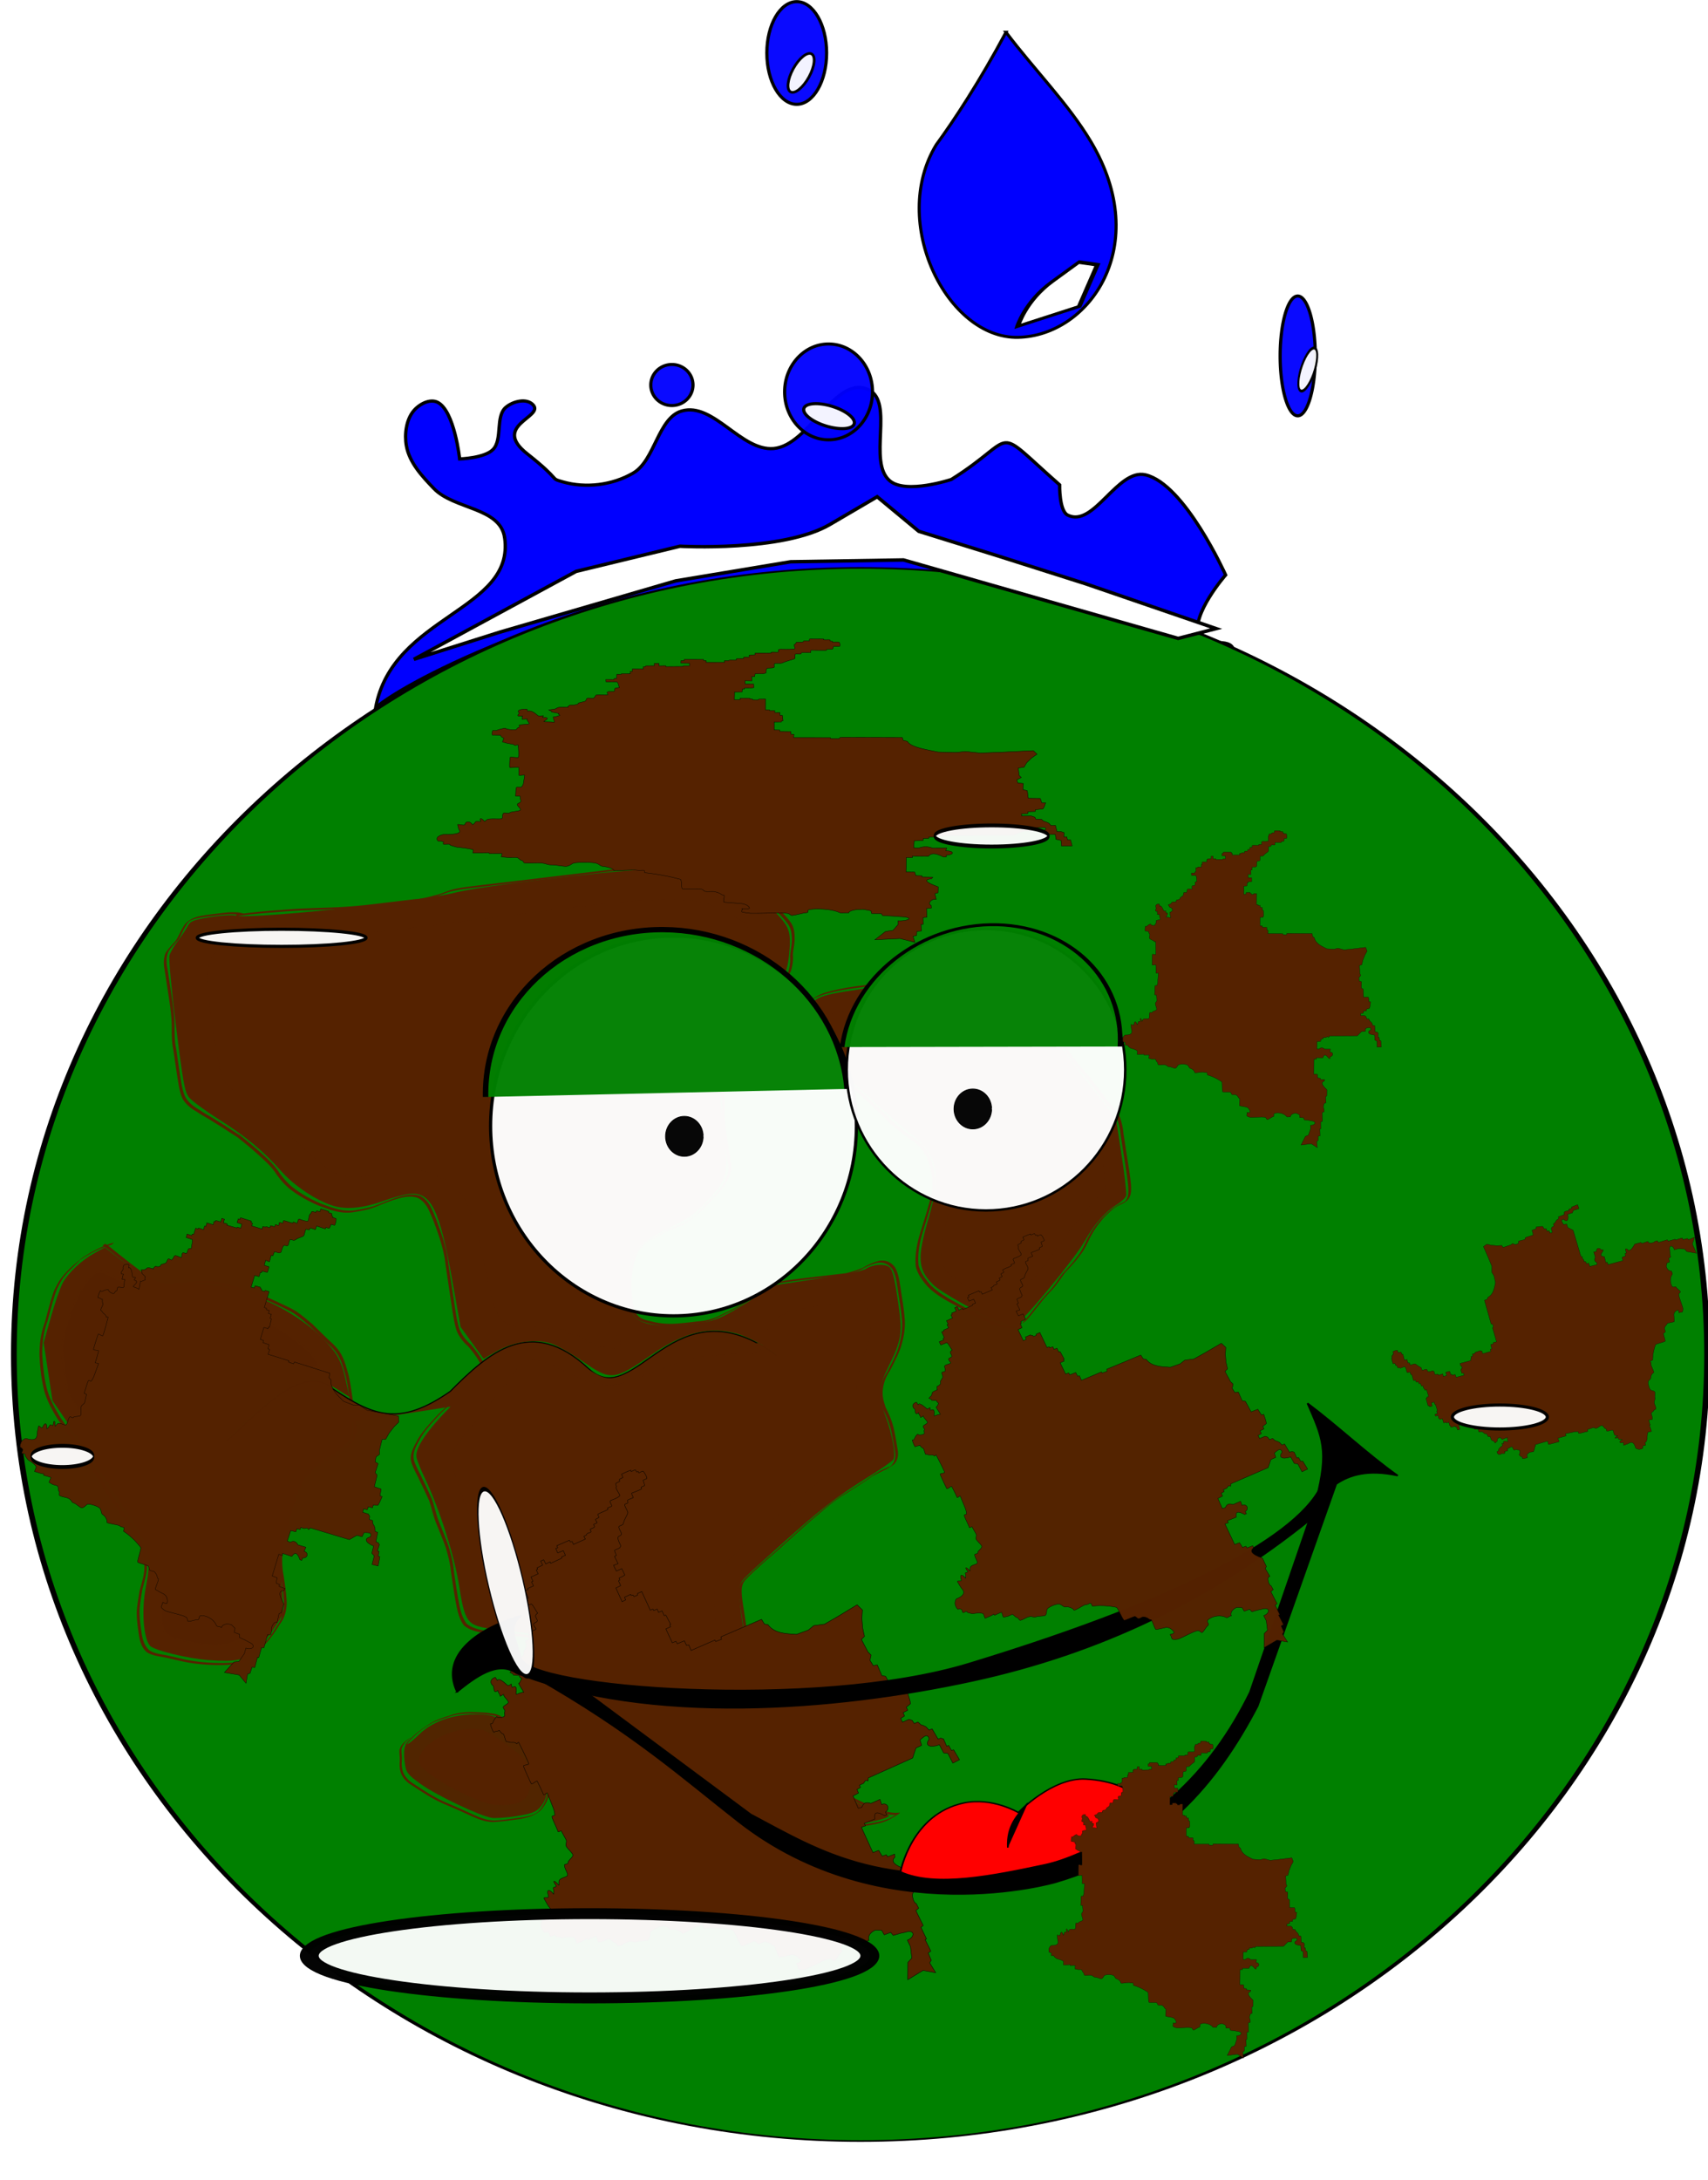 <svg xmlns="http://www.w3.org/2000/svg" viewBox="0 0 427.12 544.88"><defs><filter id="h" color-interpolation-filters="sRGB"><feGaussianBlur stdDeviation=".823"/></filter><filter id="b" color-interpolation-filters="sRGB"><feGaussianBlur stdDeviation="8.141"/></filter><filter id="a" color-interpolation-filters="sRGB"><feGaussianBlur stdDeviation="15.079"/></filter><filter id="d" height="1.337" width="1.29" color-interpolation-filters="sRGB" y="-.169" x="-.145"><feGaussianBlur stdDeviation="7.108"/></filter><filter id="g" color-interpolation-filters="sRGB"><feGaussianBlur stdDeviation="1.155"/></filter><filter id="e" color-interpolation-filters="sRGB"><feGaussianBlur stdDeviation=".699"/></filter><filter id="f" color-interpolation-filters="sRGB"><feGaussianBlur stdDeviation=".411"/></filter><filter id="c" color-interpolation-filters="sRGB"><feGaussianBlur stdDeviation="8.848"/></filter><filter id="i" height="1.933" width="1.725" color-interpolation-filters="sRGB" y="-.466" x="-.363"><feGaussianBlur stdDeviation="2.693"/></filter><filter id="j" height="2.68" width="1.672" color-interpolation-filters="sRGB" y="-.84" x="-.336"><feGaussianBlur stdDeviation="2.079"/></filter><filter id="k" height="1.697" width="1.147" color-interpolation-filters="sRGB" y="-.348" x="-.073"><feGaussianBlur stdDeviation="6.9"/></filter><filter id="l" height="4.876" width="2.005" color-interpolation-filters="sRGB" y="-1.938" x="-.502"><feGaussianBlur stdDeviation="5.597"/></filter><filter id="m" height="5.145" width="2.075" color-interpolation-filters="sRGB" y="-2.072" x="-.537"><feGaussianBlur stdDeviation="5.984"/></filter><filter id="n" height="3.678" width="3.16" color-interpolation-filters="sRGB" y="-1.339" x="-1.08"><feGaussianBlur stdDeviation="20.479"/></filter><filter id="o" height="7.564" width="1.684" color-interpolation-filters="sRGB" y="-3.282" x="-.342"><feGaussianBlur stdDeviation="6.769"/></filter></defs><path d="M-824.75-122.89c0 8.202-3.768 14.851-8.416 14.851-4.648 0-8.416-6.65-8.416-14.851 0-8.202 3.768-14.851 8.416-14.851s8.416 6.65 8.416 14.851z" opacity=".99" stroke-linejoin="round" fill-opacity=".969" stroke="#000" stroke-width=".9" fill="#00f" transform="matrix(.888 0 0 .864 939.09 119.42)"/><path d="M-915.42 17.354c-1.212-8.87-14.252-8.149-19.975-14.301-3.211-3.452-6.82-7.356-7.693-12.294-.597-3.378-.037-7.537 1.996-10.082 1.605-2.01 4.625-3.642 6.796-2.522 4.745 2.449 6.203 16.382 6.203 16.382s7.02-.22 9.39-2.727c2.755-2.915.631-9.574 3.604-12.194 2.059-1.814 6.01-2.79 7.78-.615 2.816 3.461-11.803 5.895-1.756 14.033s6.072 6.968 10.047 8.138c6.44 1.896 13.936.974 19.823-2.559 6.149-3.688 6.953-15.982 13.68-17.953 8.892-2.605 16.695 11.672 25.847 10.86 10.178-.903 17.386-21.605 26.766-17.002 7.288 3.576-.378 20.845 5.937 26.327 4.605 3.999 17.349-.378 17.349-.378 19.461-12.509 10.797-16.271 30.496 1.56 0 0-.16 7.503 2.267 8.753 7.336 3.777 13.998-13.51 21.878-11.654 11.091 2.613 22.601 28.98 22.601 28.98s-9.716 11.418-7.628 17.475c1.279 3.71 9.039.297 9.808 4.187 1.04 5.257-9.838 11.621-9.838 11.621s-58.923-37.182-111.37-33.802c-61.922 3.991-112.33 31.572-120.34 38.93 4.781-26.83 39.234-27.97 36.338-49.164z" stroke="#000" stroke-width=".936" fill="#00f" transform="matrix(.888 0 0 .864 939.09 119.42)"/><path d="M471.43 495.22c0 263.52-66.518 477.14-148.57 477.14-82.054 0-148.57-213.62-148.57-477.14S240.808 18.08 322.86 18.08c82.054 0 148.57 213.62 148.57 477.14z" transform="matrix(1.425 0 0 .412 -244.898 134.482)" fill-rule="evenodd" stroke="#000" stroke-dashoffset=".5" fill="green"/><g fill="#520"><path d="M59.331 228.516a167.05 167.05 0 0110.982-1.09c4.483-.406 8.986-.473 13.483-.661 2.552-.104 5.096-.308 7.633-.573 1.998-.22 3.991-.465 5.986-.706 2.008-.244 4.017-.485 6.026-.726 1.804-.112 3.51-.468 5.216-.975 1.413-.28 2.68-.895 4.03-1.332 1.538-.45 3.144-.667 4.74-.882 1.889-.243 3.782-.464 5.675-.688 1.717-.203 3.433-.407 5.15-.612l6.365-.76c3.35-.398 6.7-.8 10.049-1.201 2.266-.273 4.533-.544 6.8-.815l5.752-.689c1.831-.173 3.645-.54 5.49-.562 1.72.078 3.439.066 5.157-.036 1.626-.13 3.216-.366 4.85-.27 1.497.263 2.934.723 4.382 1.146 1.693.46 3.248 1.254 4.837 1.94 1.928.81 3.693 1.896 5.596 2.77 1.832.818 3.481 1.778 5.027 2.96.984.931 1.896 1.937 2.74 2.974.885.932 1.776 1.878 2.507 2.912.838 1.282.924 2.699.91 4.138-.015 1.299-.382 2.558-.453 3.857.145 1.348-.082 2.63-.436 3.934-.656 1.548-1.578 3.004-2.539 4.417-1.146 1.753-2.553 3.354-3.844 5.023-1.08 1.523-2.487 2.827-3.71 4.253-.987.95-1.608 2.125-2.255 3.27-.904 1.46-1.647 2.99-2.46 4.492-.904 1.466-1.713 2.964-2.127 4.6-.293 1.5-.12 3.021.067 4.522.306 1.399.351 2.777.255 4.192-.098 1.383.037 2.766.194 4.14.215 1.691.477 3.377.734 5.063.236 1.54.472 3.08.706 4.62.12 1.623-.471 3.132-1.355 4.525-.96 1.65-2.41 2.99-3.74 4.403a25.263 25.263 0 01-5.314 4.844c-1.165 1.09-2.654 1.552-4.15 2.138-1.685.627-3.19 1.573-4.743 2.416-1.856.74-2.815 1.645-3.873 3.13-1.14 2.104-1.508 4.47-1.74 6.773-.063 2.789-.065 5.628.852 8.316.736 1.708 2.286 2.183 4.135 2.549 1.696.466 3.441.615 5.206.602 2.138-.095 4.26-.358 6.38-.608 1.943-.11 3.713-.604 5.406-1.432 1.836-.837 3.612-1.762 5.387-2.693 1.285-.755 2.043-1.299 3.096-2.13 1.42-1.276 2.928-2.439 4.775-3.193 2.177-.702 4.51-.932 6.791-1.224 2.163-.268 4.329-.516 6.494-.769 1.717-.2 3.433-.405 5.15-.61a33.383 33.383 0 004.206-1.35c1.236-.781 2.565-1.345 4.013-1.733 1.767-.295 3.06.374 4.009 1.647.85 1.55 1.073 3.299 1.348 4.986.359 2.554.847 5.096 1.04 7.665.25 2.556-.242 5.053-1.02 7.501-.724 1.979-1.712 3.86-2.704 5.74-1 1.484-1.572 3.064-1.737 4.777-.167 1.546.261 2.986.764 4.444a21.679 21.679 0 011.885 4.77c.441 1.788.736 3.602 1.023 5.414.302 1.388.174 2.66-.766 3.811-1.644 1.32-3.723 2.046-5.57 3.111-2.069 1.457-4.219 2.816-6.363 4.183-2.632 1.536-4.927 3.442-7.166 5.395-2.873 2.358-5.558 4.886-8.344 7.324-2.083 2-4.4 3.784-6.495 5.773-1.233 1.116-2.474 2.24-3.555 3.476-.805 1.106-.737 2.402-.651 3.662.147 1.478.393 2.947.624 4.416.248 1.566.488 3.133.728 4.7.241 1.593.39 3.185.96 4.717.382 1.484 1.473 2.356 2.796 3.204 1.944.92 3.472 2.295 4.963 3.703 1.446 1.493 2.724 3.117 3.575 4.938.674 1.637.989 3.36 1.28 5.076.244 1.519.46 3.04.685 4.562.246 1.675.899 3.28 1.355 4.918.532 1.263 1.042 2.529 1.741 3.727.692 1.596 2.02 2.642 3.569 3.583 3.2 1.85 6.566 3.445 9.96 4.993 2.171.923 4.463 1.907 6.928 1.723 1.484-.377-2.206 1.636-2.297 1.687-1.61.838-3.45 1.164-5.259 1.478-1.786.247-3.57.43-5.213 1.132-1.256.509-2.19 1.381-3.193 2.204-1.4 1.187-3.052 1.7-4.893 2.06-1.64.257-3.275.616-4.933.336-1.443-.263-2.617-1.137-3.58-2.09-1.171-1.367-2.112-2.876-3.215-4.283-.729-1.105-1.62-2.109-2.452-3.152-1.095-1.08-2.306-2.062-3.412-3.132-1.028-1.19-2.12-2.34-3.016-3.616-.738-1.367-1.274-2.825-1.802-4.268-.537-1.908-1.16-3.798-1.934-5.642-.717-1.827-1.641-3.578-2.347-5.41-.507-1.41-1.562-2.444-2.672-3.5-1.275-1.098-2.668-2.067-4-3.11-1.03-.896-2.072-1.77-3.256-2.505-1.162-.777-2.277-1.611-3.464-2.357a42.657 42.657 0 01-3.123-2.408 28.542 28.542 0 01-2.587-2.495 17.18 17.18 0 00-2.777-2.127c-1.041-.922-2.433-1.276-3.747-1.776-1.983-.722-4.14-.663-6.239-.57-2.62.24-5.223.485-7.86.372a149.9 149.9 0 01-6.664-.808c-1.864-.281-3.75-.229-5.62-.452-1.515-.107-3.008-.347-4.5-.593-1.675-.236-3.373-.75-4.618-1.794-1.401-1.902-1.737-4.263-2.156-6.465-.402-2.287-.73-4.584-1.068-6.88-.183-2.034-.696-4.004-1.275-5.973-.73-2.154-1.654-4.246-2.492-6.367-.7-1.83-1.088-3.729-1.724-5.575-.753-1.575-1.456-3.166-2.245-4.726-.663-1.484-1.504-2.885-2.06-4.407-.746-1.908.176-3.708 1.118-5.415 1.07-2.133 2.731-3.929 4.363-5.73 1.455-1.675 3.21-3.106 4.785-4.685 1.808-1.824 3.652-3.62 5.442-5.459 1.095-1.2 1.592-2.544 1.263-4.06-.782-1.413-1.804-2.761-2.885-4.015-1.298-1.113-2.248-2.388-2.876-3.881-.697-2.232-.982-4.55-1.335-6.839-.487-3.218-.963-6.437-1.446-9.655-.395-3.804-1.7-7.444-3.048-11.049-.928-2.097-1.58-4.5-3.923-5.68-1.586-.529-3.187-.292-4.755.133-1.868.519-3.662 1.244-5.439 1.97-1.793.762-3.73 1.13-5.672 1.441-3.163.59-6.163-.568-9.01-1.659-2.679-1.153-5.176-2.55-7.377-4.331-1.218-1.082-2.217-2.248-3.126-3.542-1.175-1.852-2.88-3.333-4.53-4.843-1.683-1.523-3.438-2.956-5.232-4.372-1.906-1.181-3.747-2.447-5.674-3.6-1.427-.973-3.018-1.725-4.423-2.724-1.495-.848-2.71-1.819-3.536-3.218-.774-1.67-1-3.49-1.287-5.263-.355-2.306-.69-4.613-1.033-6.92-.44-2.022-.387-4.072-.409-6.12-.015-1.597-.19-3.187-.394-4.773-.203-1.492-.435-2.981-.663-4.47l-.683-4.473c-.312-1.486-.383-2.945.187-4.381.658-1.144 1.655-2.075 2.53-3.082.714-1.075 1.14-2.268 1.827-3.356.667-1.373 2.041-2.185 3.585-2.666 1.567-.398 3.19-.574 4.802-.768 1.623-.205 3.22-.439 4.86-.343.691-.017 1.345.17 2.005.32l-.63.494c-.656-.149-1.307-.326-1.993-.31-1.635-.09-3.23.153-4.847.353-1.608.194-3.23.37-4.79.779-1.285.416-1.607.509-2.273 1.758-.702 1.083-1.122 2.28-1.82 3.365-.864 1.011-1.87 1.93-2.545 3.063-.59 1.423-.521 2.872-.21 4.351l.684 4.473c.228 1.49.46 2.98.663 4.472.206 1.588.383 3.18.398 4.78.02 2.046-.042 4.095.4 6.114.342 2.307.677 4.614 1.033 6.919.286 1.765.512 3.576 1.275 5.24.817 1.392 2.031 2.349 3.513 3.194 1.405.996 2.995 1.745 4.418 2.72 1.927 1.16 3.773 2.424 5.68 3.609 1.796 1.417 3.55 2.852 5.235 4.377 1.655 1.513 3.361 3 4.544 4.853.906 1.287 1.9 2.448 3.11 3.526 2.192 1.778 4.678 3.175 7.351 4.32 2.844 1.086 5.83 2.22 8.985 1.62 1.94-.316 3.87-.69 5.659-1.455 1.779-.727 3.577-1.448 5.448-1.964 1.586-.421 3.21-.64 4.801-.088 2.348 1.21 3.019 3.607 3.948 5.731 1.348 3.609 2.657 7.253 3.056 11.06l1.451 9.652c.354 2.284.641 4.593 1.333 6.82.62 1.489 1.567 2.756 2.86 3.864 1.088 1.264 2.116 2.62 2.911 4.042.344 1.53-.125 2.895-1.228 4.119-1.786 1.841-3.64 3.633-5.444 5.46-1.567 1.585-3.33 3.007-4.785 4.68-1.627 1.803-3.307 3.585-4.374 5.718-.94 1.686-1.881 3.472-1.149 5.364.553 1.521 1.392 2.92 2.055 4.4.79 1.565 1.493 3.158 2.25 4.735.635 1.846 1.026 3.743 1.72 5.574.836 2.124 1.762 4.217 2.496 6.372.58 1.972 1.102 3.943 1.281 5.981.336 2.295.662 4.592 1.064 6.88.415 2.185.743 4.53 2.13 6.421 1.238 1.032 2.927 1.529 4.586 1.762 1.493.24 2.984.482 4.498.59 1.87.221 3.757.168 5.62.455 2.208.315 4.433.592 6.654.805 2.636.106 5.237-.145 7.856-.378 2.111-.09 4.277-.14 6.269.591 1.32.5 2.711.864 3.758 1.786 1.02.624 1.94 1.345 2.792 2.143.81.876 1.655 1.71 2.58 2.488a41.656 41.656 0 003.117 2.4c1.184.749 2.3 1.58 3.461 2.358 1.187.736 2.23 1.613 3.262 2.512 1.332 1.046 2.729 2.014 4.005 3.114 1.12 1.064 2.18 2.107 2.69 3.528.704 1.832 1.629 3.582 2.346 5.409.777 1.843 1.4 3.734 1.938 5.643.525 1.438 1.064 2.888 1.791 4.253.892 1.272 1.982 2.418 3.005 3.606 1.11 1.072 2.326 2.054 3.42 3.138.834 1.043 1.726 2.046 2.453 3.152 1.099 1.406 2.036 2.914 3.21 4.276.954.941 2.112 1.8 3.543 2.053 1.65.26 3.28-.1 4.91-.359 1.216-.242 2.7-.618 3.56-1.178 1.397-1.141 2.79-2.347 4.513-3.097 1.656-.68 3.439-.867 5.226-1.117 1.806-.317 3.64-.65 5.24-1.5.026-.014 2.461-1.56 1.46-.69-.086.074-.374-.35-.355.052-2.475.145-4.768-.828-6.946-1.764-3.396-1.552-6.766-3.15-9.973-4.996-1.56-.946-2.902-2-3.6-3.606-.703-1.204-1.215-2.474-1.75-3.744-.456-1.64-1.11-3.246-1.362-4.923-.224-1.521-.44-3.043-.683-4.562-.289-1.71-.599-3.43-1.267-5.062-.844-1.814-2.116-3.432-3.554-4.918-1.49-1.405-3.018-2.77-4.959-3.689-1.334-.855-2.438-1.746-2.829-3.24-.572-1.536-.726-3.131-.965-4.73-.24-1.567-.483-3.133-.73-4.699-.231-1.47-.477-2.94-.628-4.42-.092-1.27-.17-2.58.618-3.707 1.07-1.247 2.325-2.366 3.557-3.485 2.093-1.995 4.417-3.775 6.5-5.78 2.787-2.439 5.475-4.965 8.346-7.324 2.627-2.296 5.38-4.468 8.455-6.288 2.146-1.364 4.293-2.727 6.365-4.18.726-.416 1.344-.793 2.104-1.15.548-.257 1.086-.535 1.659-.743.037-.014-.063.125-.03.105.196-.12.358-.277.537-.415.966-1.127 1.104-2.385.804-3.765-.285-1.81-.577-3.622-1.017-5.409a21.39 21.39 0 00-1.884-4.765c-.507-1.465-.946-2.912-.782-4.466a10 10 0 011.723-4.801c.995-1.877 1.982-3.757 2.715-5.731.785-2.441 1.281-4.931 1.037-7.481-.188-2.568-.679-5.107-1.04-7.659-.276-1.676-.494-3.414-1.331-4.956-.932-1.254-2.207-1.89-3.938-1.576a15.48 15.48 0 00-4.006 1.74c-1.37.533-2.773.999-4.223 1.335-1.716.205-3.432.409-5.149.609-2.163.252-4.328.498-6.488.766-2.28.293-4.611.524-6.78 1.243a10.474 10.474 0 00-3.455 2.303 40.723 40.723 0 01-4.408 3.025c-1.775.933-3.556 1.85-5.389 2.69-1.702.82-3.483 1.3-5.427 1.413-2.123.249-4.249.512-6.39.603-1.77.007-3.518-.152-5.218-.615-1.875-.379-3.44-.884-4.185-2.613-.923-2.696-.922-5.542-.867-8.34.225-2.312.592-4.682 1.713-6.8 1.247-1.786 3.056-3.102 5.168-4.04 1.554-.848 3.064-1.788 4.754-2.412 1.507-.583 2.96-1.081 4.134-2.15 1.649-.994 2.693-2.66 4.02-3.936 1.327-1.412 2.782-2.744 3.744-4.39.893-1.375 1.49-2.873 1.384-4.484l-.705-4.62c-.257-1.686-.517-3.373-.737-5.064-.16-1.378-.298-2.763-.203-4.15.097-1.411.068-2.786-.245-4.182-.19-1.507-.366-3.034-.081-4.542.403-1.643 1.205-3.147 2.117-4.616.815-1.5 1.553-3.031 2.456-4.492.648-1.146 1.258-2.33 2.25-3.282 1.213-1.433 2.638-2.726 3.715-4.252 1.29-1.668 2.696-3.268 3.844-5.018.967-1.405 1.873-2.862 2.55-4.396.354-1.3.6-2.576.444-3.922.066-1.3.429-2.558.455-3.855.017-1.427-.05-2.83-.882-4.102-.73-1.034-1.621-1.978-2.504-2.91a31.23 31.23 0 00-2.726-2.96c-1.54-1.18-3.187-2.133-5.011-2.949-1.903-.874-3.667-1.96-5.597-2.769-1.587-.683-3.14-1.472-4.831-1.93-1.444-.417-2.874-.885-4.37-1.13-1.63-.09-3.218.154-4.84.276-1.72.098-3.44.105-5.16.032-1.842.036-3.654.393-5.483.568-1.917.23-3.834.46-5.751.688-2.266.27-4.531.542-6.797.811-3.35.4-6.699.8-10.048 1.203-2.124.255-4.247.51-6.371.763-1.716.205-3.433.41-5.15.612-1.892.224-3.785.444-5.674.69-1.593.217-3.196.436-4.73.894-1.347.443-2.62 1.045-4.031 1.33-1.707.506-3.423.842-5.225.963-2.008.24-4.017.482-6.025.725-1.995.241-3.99.488-5.988.706-2.535.262-5.078.46-7.628.561-4.495.184-8.996.253-13.476.66-3.682.251-7.344.608-10.996 1.106l.607-.514z"/><path d="M235.824 244.315c-4.82.57-9.639 1.146-14.458 1.72-5.345.677-10.803 1.057-15.917 2.682-1.115.465-1.758.628-2.653 1.384-.151.128-.193.33-.31.484-.91 1.2-1.377 1.91-1.877 3.301-.533 2.634.81 4.942 2.3 7.131 1.916 2.207 4.028 4.28 6.228 6.264a662.307 662.307 0 014.96 4.423c1.695 1.465 3.297 3.012 4.929 4.532 1.526 1.279 2.869 2.704 4.243 4.107 1.882 1.724 4.066 3.176 6.136 4.722 2.009 1.419 2.986 3.385 3.682 5.512.766 2.436.92 4.88.592 7.377-.809 3.293-1.873 6.547-2.872 9.804-.845 2.776-1.407 5.606-1.097 8.48.465 1.766 1.604 3.351 2.847 4.77 2.106 2.219 4.922 3.645 7.655 5.154 3.512 1.906 6.991 3.858 10.866 5.127 1.32.307 2.705.357 3.928-.255.708-.354.624-.216.765-.55 1.306-1.296 2.338-2.775 3.503-4.166.926-1.262 1.993-2.43 3.088-3.577 1.243-1.3 2.14-2.795 3.186-4.212 1.322-1.483 2.73-2.9 3.865-4.505 1.039-1.268 1.712-2.729 2.384-4.169.728-1.436 1.586-2.846 2.654-4.108.825-1.12 1.841-2.08 2.91-3.01 1.197-1.146 2.735-1.83 4.215-2.61-.052.02-.176.105-.156.058.082-.197.265-.35.36-.543.458-.93.394-1.996.358-2.983-.174-2.138-.537-4.26-.866-6.383-.343-2.184-.682-4.369-1.019-6.554-.132-1.607-.51-3.128-1.088-4.642-.802-1.277-1.935-2.376-2.922-3.545a237.69 237.69 0 00-3.183-4.264c-.933-1.319-2.034-2.541-3.107-3.772-1.033-1.064-1.845-2.24-2.7-3.412-.854-1.09-1.179-2.389-1.901-3.538-1.133-1.414-2.55-2.648-4.05-3.754-1.438-1.06-2.71-2.264-4.086-3.38a27.247 27.247 0 00-4.044-3.098c-1.132-.874-2.395-1.593-3.571-2.415-1.233-.732-2.424-1.51-3.651-2.251a53.157 53.157 0 00-5.162-2.673c-1.625-.728-3.385-.869-5.173-.837.173-.136-1.499.45-1.409.431 1.232-.257.726-.556 1.43.402l.267.477-.676.445-.26-.47c-.094-.127-.18-.26-.281-.381-.086-.103-.294-.165-.281-.292.093-.941 1.02-.998 1.822-1.119 1.799-.025 3.566.13 5.198.865 1.79.798 3.495 1.707 5.171 2.68 1.229.74 2.423 1.52 3.656 2.254 1.176.82 2.435 1.541 3.567 2.412a27.651 27.651 0 014.05 3.107c1.372 1.117 2.647 2.317 4.082 3.377 1.507 1.113 2.93 2.354 4.07 3.775.726 1.147 1.052 2.442 1.9 3.532.854 1.17 1.662 2.347 2.693 3.41 1.076 1.23 2.177 2.455 3.11 3.776a229.182 229.182 0 013.18 4.261c.993 1.175 2.136 2.277 2.94 3.561.58 1.52.966 3.044 1.099 4.652.335 2.185.674 4.37 1.015 6.556.33 2.123.696 4.247.876 6.386.077 1.804.05 3.357-1.837 4.419-1.183.61-2.032.875-2.9 1.708-1.062.937-2.105 1.873-2.92 3.004-1.077 1.25-1.929 2.663-2.665 4.091-.666 1.444-1.34 2.91-2.378 4.18-1.125 1.61-2.53 3.03-3.862 4.506-1.052 1.415-1.942 2.917-3.181 4.22-1.095 1.146-2.17 2.308-3.09 3.572-1.175 1.386-2.2 2.873-3.496 4.18-2.052 1.524-3.282 2.31-6.048 1.646-3.873-1.282-7.355-3.238-10.872-5.142-2.744-1.512-5.569-2.942-7.685-5.166-1.254-1.43-2.397-3.028-2.87-4.806-.32-2.883.24-5.722 1.087-8.508 1.001-3.251 2.052-6.505 2.874-9.79.332-2.49.187-4.922-.579-7.35-.686-2.116-1.652-4.07-3.648-5.48-2.074-1.548-4.262-3.001-6.148-4.728-1.375-1.4-2.715-2.827-4.24-4.105-1.63-1.52-3.233-3.067-4.929-4.531-1.65-1.479-3.294-2.96-4.956-4.425-2.202-1.992-4.318-4.067-6.237-6.279-1.505-2.204-2.858-4.526-2.343-7.181 1.006-2.872 2.915-4.929 6.126-6.078 5.12-1.6 10.573-1.978 15.915-2.657 4.827-.58 9.655-1.157 14.481-1.741l-.606.513zM27.911 311.078c-2.935.822-5.47 2.215-7.927 3.829-1.437 1.545-3.116 2.937-4.308 4.653-.552.795-1.011 1.768-1.443 2.617-.979 2.632-1.603 5.353-2.36 8.042-.991 2.682-1.338 5.43-1.309 8.237.141 2.697.415 5.401 1.016 8.05.638 2.79 2.063 5.381 3.592 7.863 2.22 3.126 4.266 6.346 6.527 9.448 2.366 3.38 4.406 6.924 6.596 10.391 2.03 3.04 4.307 5.939 6.215 9.044 1.36 2.259 2.032 4.654 2.245 7.186.23 2.407-.629 4.672-1.194 6.986-.253 1.638-.554 3.274-.667 4.926-.038 1.783.204 3.556.447 5.322.24 1.744.586 3.565 2.069 4.817 1.367.852 3.048.964 4.624 1.296 1.114.234 2.214.516 3.325.76 3.41.808 6.912 1.11 10.43 1.085 2.227-.067 4.266-.026 6.218-1.057.904-.386 1.91-1.555 2.895-2.537a28.7 28.7 0 004.281-5.612c1.302-1.712 1.792-3.477 1.825-5.51-.083-2.316-.449-4.614-.798-6.907-.592-3.047-.316-6.123.31-9.14.751-3.22 1.577-6.434 2.597-9.597.704-1.899 1.363-3.842 2.537-5.562 1.189-1.515 2.707-2.721 4.347-3.836 1.715-1.288 3.916-2.047 5.505-3.472 1.824-1.229 2.695-2.285 2.915-4.305.039-2.298-.376-4.58-.724-6.851-.431-2.406-.648-4.845-1.235-7.225-.523-1.826-.966-3.68-1.964-5.357-.805-1.354-2.018-2.455-3.212-3.54a642.02 642.02 0 01-3.833-3.753c-1.341-1.096-2.648-2.243-4.11-3.214-1.45-.857-3.026-1.533-4.551-2.28-1.867-.834-3.676-1.733-5.65-2.358-2.825-.826-5.589-1.807-8.473-2.46-2.63-.568-5.333-.372-7.997-.152-1.975.173-3.912.535-5.902.457-1.548-.235-2.957-.976-4.185-1.822-1.66-1.08-3.216-2.276-4.775-3.47-1.456-1.156-2.934-2.294-4.375-3.466-.539-.489-1.169-.88-1.757-1.32l.653-.467c.589.44 1.218.833 1.759 1.322 1.439 1.172 2.912 2.313 4.37 3.468 1.557 1.191 3.115 2.386 4.774 3.465 1.218.834 2.616 1.568 4.152 1.786 1.984.071 3.919-.296 5.89-.46 2.67-.216 5.38-.407 8.014.171 2.884.661 5.652 1.639 8.48 2.465 1.976.63 3.793 1.525 5.662 2.364 1.53.747 3.108 1.425 4.56 2.287 1.463.977 2.775 2.125 4.117 3.227a808.273 808.273 0 003.833 3.75c1.201 1.089 2.418 2.197 3.227 3.557 1.002 1.682 1.45 3.542 1.973 5.375.593 2.382.802 4.824 1.237 7.231.35 2.275.765 4.56.739 6.863-.2 2.038-1.037 3.115-2.884 4.355-2.175 1.584-4.49 2.959-6.805 4.367-1.224.75-2.092 1.94-3.056 2.919-1.194 1.707-1.843 3.656-2.558 5.55-1.024 3.16-1.85 6.373-2.603 9.592-.631 3.009-.912 6.078-.318 9.116.35 2.297.714 4.597.805 6.916-.022 2.043-.488 3.821-1.805 5.54a28.627 28.627 0 01-4.267 5.625c-1.27 1.27-2.483 2.622-4.203 3.44-1.916.985-4.07.968-6.24 1.023-3.523.017-7.028-.294-10.442-1.1-1.11-.244-2.211-.524-3.325-.756-1.592-.333-3.288-.453-4.662-1.322-1.489-1.27-1.861-3.096-2.1-4.86-.244-1.77-.488-3.546-.458-5.332.11-1.656.415-3.295.663-4.937.562-2.31 1.437-4.567 1.21-6.97-.209-2.523-.87-4.91-2.22-7.163-1.902-3.108-4.182-6.005-6.21-9.046-2.19-3.466-4.227-7.01-6.592-10.388-2.264-3.102-4.312-6.323-6.537-9.449-1.535-2.486-2.967-5.084-3.61-7.88-.604-2.652-.88-5.36-1.023-8.061-.035-2.813.302-5.566 1.297-8.253.759-2.692 1.388-5.414 2.353-8.053.418-.827.905-1.857 1.437-2.63 1.455-2.118 3.54-3.902 5.584-5.554 2.467-1.613 5.018-3 7.96-3.823l-.598.524z"/><path d="M-748.57 289.51c19.684-12.397 73.084-69.928 96.756-37.803 30.923 30.541 51.025 42.78 97.639 15.458 37.085-32.184 77.238-62.846 118.54-5.818 33.658 46.47 82.128-74.858 158.74 8.711" stroke="#000" transform="matrix(.294 -.035 .04 .261 264.831 258.612)"/><path d="M101.226 436.176c.998-1.25 2.157-2.38 3.43-3.41 1.157-.87 2.336-1.712 3.625-2.424 1.265-.722 2.697-1.089 4.09-1.553 1.945-.708 3.789-.952 5.872-.896 1.615.059 3.227.066 4.817.346 1.428.16 2.516.717 3.396 1.708.667 1.133 1.47 2.171 2.51 3.057.703.67 1.61 1.152 2.58 1.45.87.27 1.64.698 2.428 1.111 1.011.688 1.573 1.59 1.987 2.64.674 1.495 1.124 3.048 1.49 4.622.437 1.874.334 3.827-.125 5.688-.371 1.47-1.082 2.838-2.186 3.981-1.37 1.253-3.094 1.739-4.956 2.08-2.225.314-4.457.662-6.708.78-2.092.059-3.954-.747-5.778-1.555-1.99-.955-4.031-1.818-6.06-2.703-2.012-.809-3.886-1.847-5.668-2.999-1.173-.715-2.306-1.48-3.46-2.217-.88-.617-1.573-1.345-2.028-2.252-.503-1.02-.583-2.068-.534-3.16.1-1.023-.105-2.045-.059-3.066a3.905 3.905 0 011.356-2.089c.456-.44 1.01-.762 1.556-1.11l-.433.401c.383-.422-.566.434-.576.44a3.902 3.902 0 00-1.383 2.05c-.058 1.022.16 2.043.059 3.067-.05 1.085.014 2.124.516 3.139.449.899 1.137 1.619 2.008 2.23 1.152.74 2.286 1.502 3.458 2.22 1.779 1.148 3.646 2.188 5.655 2.994 2.031.884 4.075 1.745 6.065 2.7 1.817.804 3.672 1.602 5.755 1.534 2.25-.122 4.48-.466 6.704-.787 1.396-.261 2.904-.538 3.973-1.423 1.116-1.129 1.826-2.495 2.203-3.96.47-1.852.572-3.8.139-5.667-.363-1.572-.811-3.123-1.487-4.616-.408-1.037-.96-1.93-1.964-2.606-.782-.413-1.553-.835-2.42-1.103-.975-.308-1.887-.793-2.595-1.47-1.04-.89-1.848-1.927-2.514-3.063-.873-.982-1.955-1.52-3.368-1.678-1.587-.274-3.196-.282-4.807-.342-2.037-.05-3.96.211-5.856.913-1.395.46-2.821.839-4.084 1.563a19.741 19.741 0 00-2.65 1.757c-1.275 1.025-2.436 2.148-3.436 3.394l-.537.284z"/><path d="M-317.41 732.81c-6.935-1.635-11.749-7.172-19.354-22.26-3.95-7.837-11.592-21.066-16.982-29.398-8.93-13.803-10.364-17.925-16.141-46.389-3.488-17.182-7.794-34.303-9.57-38.046-1.775-3.743-10.807-14.907-20.07-24.807-9.264-9.9-22.822-25.433-30.129-34.517-7.404-9.204-16.769-18.304-21.152-20.556-4.717-2.423-15.788-4.802-27.66-5.945-19.78-1.904-70.212-13.851-81.68-19.351-9.735-4.668-11.452-10.76-11.487-40.755-.033-28.575-6.544-74.364-14.969-105.27-2.316-8.497-4.212-17.668-4.212-20.38 0-8.975 13.135-24.966 38.108-46.395 13.562-11.637 26.492-24.592 28.735-28.79 8.298-15.53 39.11-23.344 57.375-14.551 4.544 2.187 15.661 11.467 24.705 20.622 21.872 22.138 23.387 22.169 63.674 1.313 28.371-14.687 30.227-15.329 44.148-15.273 17.091.07 31.403 6.327 46.682 20.41 5.185 4.78 9.923 8.193 10.53 7.586 1.995-1.996-20.003-20.168-30.24-24.98-21.89-10.29-43.959-7.403-73.079 9.56-35.867 20.892-38.306 20.864-59.343-.672-8.903-9.116-20.019-18.447-24.7-20.737-12.634-6.18-30.973-5.618-45.962 1.41l-11.919 5.59-7.58-16.228-7.58-16.228-1.041-46.81c-1.484-66.782-6.63-84.042-25.052-84.042-4.383 0-14.03 1.563-21.438 3.474-18.508 4.773-32.892 4.484-43.39-.871-13.677-6.978-30.12-23.176-39.058-38.48-12.127-20.76-25.102-36.623-45.777-55.967-10.118-9.467-19.895-20.11-21.727-23.652-2.909-5.624-3.133-14.282-1.771-68.344.857-34.047 2.435-64.226 3.505-67.064 1.07-2.838 5.018-8.591 8.773-12.785 3.754-4.194 8.361-9.985 10.239-12.868 3.046-4.68 5.183-5.333 19.898-6.076 9.066-.458 18.54.16 21.055 1.372 10.959 5.286 155.3 7.663 186.43 3.07 22.692-3.347 122.17-3.522 166.5-.293 35.94 2.618 42.6 4.812 65.469 21.572 17.577 12.881 27.157 22.643 35.249 35.914 8.217 13.48 8.754 18.737 4.002 39.227-3.979 17.156-8.17 23.587-32.483 49.84-19.377 20.921-34.62 41.677-39.913 54.342-2.076 4.968-3.43 19.681-4.25 46.164-1.49 48.21-2.713 52.128-21.915 70.243-12.114 11.428-17.7 14.883-35.358 21.871-25.047 9.912-30.937 14.48-37.076 28.748-5.726 13.31-8.422 43.524-4.532 50.791 4.628 8.649 18.836 13.086 43.148 13.476 19.446.313 23.373-.287 35.68-5.448 7.607-3.19 19.553-9.321 26.548-13.626l12.717-7.827 38.347-1.3c23.099-.783 40.195-2.305 42.994-3.827 6.65-3.616 16.683-3.117 20.092.999 2.176 2.627 2.884 10.896 2.78 32.447-.156 31.868-1.425 36.457-17.337 62.649-9.845 16.207-11.45 25.385-7.791 44.567 3.225 16.913 3.798 37.252 1.165 41.399-.933 1.47-11.21 7.569-22.84 13.555-28.444 14.64-45.265 25.73-81.527 53.749-40.013 30.917-37.999 29.129-40.57 36.014-2.875 7.695-2.917 56.839-.057 64.363 1.2 3.155 6.608 10.637 12.017 16.628 14.846 16.439 19.79 28.68 19.866 49.19.083 22.448 3.353 44.2 8.336 55.468 4.353 9.84 31.111 32.886 47.047 40.52 4.607 2.207 8.388 4.605 8.401 5.33.03 1.664-13.522 3.947-23.612 3.978-4.305.013-12.72 2.69-19.149 6.091-11.6 6.137-24.956 9.1-32.746 7.262z" filter="url(#a)" transform="matrix(.294 -.035 .04 .261 264.831 258.612)"/><path d="M-789.94 492.92c-17.666-3.844-45.17-15.556-47.72-20.322-4.439-8.294-2.379-35.134 4.296-55.97 7.641-23.855 7.895-34.126 1.297-52.465-5.4-15.009-26.809-66.732-44.475-107.45l-11.078-25.532.026-27.66.027-27.66 9.348-23.404c5.142-12.872 11.58-26.72 14.308-30.772 6.145-9.129 18.663-19.188 30.551-24.549l9.021-4.068 6.392 7.354c15.927 18.326 32.425 34.11 36.506 34.923 2.453.49 12.489 1.461 22.3 2.16 42.892 3.054 93.409 38.547 113.43 79.694 3.1 6.371 4.905 14.985 5.573 26.596l.987 17.173-9.746-8.97c-5.36-4.934-12.379-9.632-15.597-10.44-8.07-2.025-23.12 2.302-36.342 10.449-15.7 9.674-49.852 36.489-47.494 37.292 1.084.369 10.401-5.966 20.703-14.078 23.236-18.295 37.408-27.012 48.844-30.046 11.39-3.022 18.137-.538 29.995 11.04 8.974 8.763 9.043 8.947 9.043 24.059 0 18.764-2.957 23.165-23.002 34.238-25.402 14.032-30.76 20.158-41.42 47.36-10.89 27.783-12.436 34.46-15.206 65.605l-2.698 30.339-9.448 12.166c-5.196 6.691-13.555 15.3-18.576 19.129-10.339 7.885-17.809 8.599-39.842 3.805z" filter="url(#b)" transform="matrix(.294 -.035 .04 .261 264.831 258.612)"/><path d="M-86.485 262.92c-13.969-7.962-45.068-33.761-50.66-42.027-10.978-16.227-10.173-26.672 4.887-63.443 16.427-40.108 15.504-57.946-4.186-80.935-11.731-13.696-40.027-51.784-59.756-80.437-17.193-24.968-19.631-36.178-10.481-48.175 9.18-12.036 10.53-12.308 66.935-13.495 49.093-1.032 52.089-1.324 51.46-5.006-1.822-10.662 24.588 6.934 49.973 33.296C-18.004-16.212.68 7.492.68 12.167c0 1.596 8.138 18.633 18.085 37.86L36.85 84.986v35.159c0 19.338-.597 36.714-1.326 38.615-.73 1.9-4.799 5.274-9.043 7.497-10.719 5.614-21.327 15.992-31.622 30.937-10.813 15.697-61.764 68.484-67.584 70.02-2.442.644-8.305-1.186-13.76-4.295z" filter="url(#c)" transform="matrix(.294 -.035 .04 .261 264.831 258.612)"/><path d="M-574.16 672.84c-9.681-3.138-43.239-27.351-54.696-39.465-9.657-10.211-10.887-12.553-10.861-20.685.036-11.236 1.905-18.744 4.668-18.744 1.14 0 6.03-3.386 10.865-7.525 11.416-9.773 27.906-14.602 45.131-13.22 17.411 1.398 24.381 5.08 30.454 16.089 2.776 5.032 8.734 11.589 13.241 14.572 9.58 6.339 13.031 14.786 13.196 32.294.14 14.863-3.313 25.848-10.14 32.262-4.243 3.986-8.044 5.01-20.683 5.575-8.516.38-18.045-.138-21.174-1.152z" opacity=".98" filter="url(#d)" transform="matrix(.294 -.035 .04 .261 264.831 258.612)"/><path d="M151.656 336.778c-.726-.163-1.517-.162-1.757.003s-.665-.07-.944-.523c-.28-.454-.89-.779-1.358-.723s-1.227-.362-1.689-.93-1.382-.966-2.046-.886-1.579-.311-2.032-.868c-.53-.652-1.17-.843-1.801-.537-.65.316-.862.242-.63-.22.247-.492-.173-.536-1.434-.15-1.025.312-2.005.306-2.303-.016-.285-.309-1.7-.424-3.143-.256-3.123.364-5.333-.243-7.25-1.99-1.154-1.05-1.784-2.924-3.477-10.335-1.138-4.979-2.147-9.801-2.242-10.716-.095-.915-.64-2.632-1.208-3.817-.57-1.184-1.241-2.84-1.492-3.681-.671-2.248-4.308-6.118-6.097-6.488-.854-.177-1.59-.562-1.634-.854s-.743-.646-1.553-.784c-.81-.139-1.915-.334-2.456-.435-.54-.1-4.52.303-8.845.895-8.852 1.214-11.957.84-15.016-1.807-.92-.796-2.087-1.783-2.593-2.193s-3.135-2.771-5.843-5.248c-2.708-2.477-7.336-6.252-10.284-8.388-2.95-2.135-5.863-4.643-6.476-5.572-.813-1.233-1.59-4.824-2.873-13.278-1.933-12.734-1.82-16.183.616-18.844 1.321-1.442 1.551-1.494 7.559-1.72 5.89-.22 32.45-3.337 77.197-9.058 28.508-3.645 36.35-3.53 43.116.63 1.423.875 3.004 1.74 3.515 1.921 1.285.458 4.2 4.803 4.485 6.685.228 1.5-1.136 6.857-1.922 7.55-.814.718-8.407 11.568-9.3 13.29-.516.995-1.266 2.208-1.666 2.695-1.15 1.4-2.74 6.552-3.278 10.628-.272 2.055-.16 6.88.25 10.721 1.157 10.884-.397 14.17-9.089 19.228-4.968 2.89-6.014 3.698-9.665 7.459-2.167 2.233-3.585 5.422-4.465 10.042-.645 3.384 1.407 12.38 3.447 15.115 2.342 3.14 1.544 4.327-2.325 3.455z" opacity=".98"/><path d="M198.095 449.195c-.725-.99-1.623-1.919-1.994-2.066-1.48-.586-5.634-6.806-8.157-12.211-5.021-10.759-6.134-12.053-18.553-21.566-11.806-9.043-14.06-9.866-29.33-10.699-11.974-.653-14.978-1.215-16.418-3.069-.581-.747-1.61-3.712-2.286-6.588-1.395-5.932-3.88-13.93-6.464-20.815-1.157-3.082-1.745-5.627-1.716-7.434.04-2.549.502-3.294 6.368-10.295 3.479-4.15 7.31-8.974 8.513-10.718 3.435-4.98 5.149-5.085 13.692-.838 5.096 2.533 8.796 3.575 11.577 3.259 1.168-.133 4.862-1.307 8.209-2.61 10.1-3.928 12.505-4.56 19.164-5.041 3.413-.247 6.651-.347 7.196-.223.544.124 1.36-.052 1.812-.39.68-.51.658-.749-.13-1.393-1.057-.864-.235-1.212.957-.406.533.36.773-.152.817-1.743.074-2.662 2.299-5.152 5.686-6.364 3.44-1.231 17.618-3.433 18.803-2.92 1.25.54 2.455 7.352 1.684 9.516-3.66 10.278-4.018 12.814-2.872 20.392.687 4.545.73 6.465.168 7.432-.417.716-3.431 3.187-6.699 5.491-6.4 4.512-22.015 17.806-25.388 21.613-1.137 1.283-2.62 3.8-3.294 5.592-1.096 2.912-1.138 4.003-.386 10.244.984 8.18 2.311 11.379 6.492 15.641 4.521 4.611 5.687 6.456 7.05 11.162 3.38 11.679 4.482 14.3 7.691 18.317.17.213.044.42-.282.459s-1.185-.74-1.91-1.728zM249.006 325.291c-4.92-2.158-11.076-5.921-12.206-7.462-1.923-2.623-1.932-4.236-.067-12.785 3.26-14.945 2.492-16.993-10.911-29.053-10.577-9.516-17.908-16.806-18.723-18.618-.87-1.935-.542-3.239 1.04-4.127.812-.456 7.955-1.865 16.082-3.172 16.24-2.611 15.081-2.652 20.665.73 1.576.954 5.551 3.778 8.834 6.276 5.187 3.946 6.771 5.608 12.102 12.698 10.127 13.47 9.64 12.4 10.286 22.59l.3 4.706-2.976 3.252c-1.636 1.789-5.412 6.599-8.39 10.69-6.495 8.92-11.607 14.686-13.189 14.875-.637.077-1.919-.194-2.847-.601zM53.335 411.31c-4.729-.261-10.414-1.55-11.777-2.671-1.65-1.356-1.939-5.03-.966-12.287.5-3.737.42-5.782-.359-9.21-1.062-4.674-.128-3.099-18.95-31.967-4.555-6.986-4.632-7.165-5.457-12.644-.916-6.074-.68-7.866 2.032-15.522 1.727-4.871 5.181-9.39 7.38-9.653.61-.073 3.184 1.294 5.717 3.038 5.752 3.96 8.278 4.77 14.864 4.769 10.414-.002 18.341 2.487 26.526 8.33 5.082 3.627 6.635 5.283 6.96 7.421.138.91-.293 1.132-2.808 1.444-4.067.505-8.715 3.023-14.348 7.771-5.562 4.688-6.536 5.844-6.928 8.223-.23 1.392-.032 1.927.929 2.513 2.368 1.443 5.48.111 10.82-4.63 6.916-6.138 10.497-7.667 13.386-5.711 2.262 1.53 3.403 4.472 2.601 6.702-.332.922-2.256 2.952-4.277 4.51-6.92 5.338-9.164 8.87-11.592 18.244-1.066 4.113-1.55 10.674-1.266 17.115.096 2.167-.068 4.752-.365 5.743-.78 2.61-3.799 6.403-6.01 7.553-2.096 1.089-2.356 1.128-6.112.92zM123.533 451.023c-4.428-.388-17.283-7.36-18.48-10.024-1.697-3.773 6.1-9.003 13.28-8.908 2.496.033 3.52.477 7.343 3.186 5.512 3.907 6.228 4.75 6.741 7.945.983 6.117-1.656 8.433-8.884 7.8z" opacity=".98"/><path d="M49.741 410.685c-4.763-.762-7.668-1.732-8.311-2.776-.946-1.536-1.205-5.404-.694-10.36.591-5.725-.162-11.692-1.9-15.05-.683-1.319-5.854-9.588-11.491-18.376l-10.25-15.979-.851-5.974c-.761-5.337-.713-6.465.452-10.568 2.029-7.145 5.735-13.345 8.152-13.634.617-.074 3.594 1.297 6.617 3.047 6.37 3.689 7.014 3.866 16.693 4.584 9.749.723 14.752 2.296 21.965 6.906 5.238 3.348 9.85 7.806 9.046 8.742-.156.181-1.759.7-3.563 1.154-3.808.957-6.833 2.474-10.857 5.444-8.984 6.628-12.508 13.048-7.44 13.554 2.426.242 4.04-.574 9.592-4.854 6.724-5.183 8.277-6.12 10.596-6.398 1.492-.179 2.254.138 3.433 1.428 1.634 1.79 2.26 4.154 1.549 5.846-.245.583-1.916 2.33-3.714 3.882-10.443 9.022-12.748 15.124-13.298 35.194-.156 5.7-.419 7.082-1.707 8.975-3.442 5.056-6.918 6.348-14.019 5.213z" opacity=".7"/></g><path d="M-791.09 188.5c0 29.255-22.829 52.97-50.99 52.97s-50.99-23.716-50.99-52.97c0-29.255 22.829-52.97 50.99-52.97s50.99 23.716 50.99 52.97z" transform="matrix(.897 0 0 .896 923.768 112.507)" stroke-linejoin="round" stroke="#000" stroke-width=".9" fill-opacity=".969" fill="#fff"/><path d="M-1136.6 188.01c0 15.858-13.298 28.713-29.703 28.713-15.66 0-28.631-11.753-29.641-26.86" transform="matrix(-1.524 -.012 -.025 -1.469 -1606.05 536.704)" stroke-linejoin="round" stroke="#000" stroke-width=".9" fill-opacity=".969" fill="green"/><path d="M-791.09 188.5c0 29.255-22.829 52.97-50.99 52.97s-50.99-23.716-50.99-52.97c0-29.255 22.829-52.97 50.99-52.97s50.99 23.716 50.99 52.97z" transform="matrix(.683 0 0 .664 821.704 142.185)" stroke-linejoin="round" stroke="#000" stroke-width=".9" fill-opacity=".969" fill="#fff"/><path d="M-1195 204.34c0 12.303-8.866 22.277-19.802 22.277s-19.802-9.974-19.802-22.277 8.866-22.277 19.802-22.277c10.772 0 19.569 9.688 19.798 21.804" transform="matrix(.237 0 0 .224 459.044 238.228)" stroke-linejoin="round" stroke="#000" stroke-width=".9" fill-opacity=".969"/><path d="M-907.97 325.79l-1.925.826-.545-1.145 1.504-.645-.206-.513.417-.3-.89-2.063.788-.327-.104-.345 1.654-.762-.58-1.133.42-.219-.566-1.193 2.023-.95-.544-1.09.385-.197-.163-.439 1.589-.779-.557-1.161.833-.389.6 1.212 1.194-.602.185.429 3.107-1.487-.033-.352 1.086-.497-.61-1.335-1.584.646-.53-1.277.568-.236-.266-.574 3.541-1.576.19.43.58-.06.363.846 3.358-1.54-.43-.794c.045-.027.537-.324.622-.353.321-.109-.023-.073.304-.423.254-.273.755-.166 1.097-.544.135-.15-.347-.524-.218-.703.161-.222.903-.403 1.12-.617.282-.276-.287-.582-.151-.82.023-.04.685-.256.933-.476.18-.16-.59-.76-.378-.984.169-.177.715-.358.91-.562.129-.135-.443-.73-.307-.873.37-.392 2.415-1.05 2.844-1.461.153-.146-.24-.222-.1-.365.227-.231.963-.34 1.174-.563.137-.145-.59-1.235-.468-1.376.097-.112.157-.222.29-.312.035-.024 1.617-.524 2.395-1.24.337-.311-1.315-2.212-.934-2.594.161-.162-.308-.874-.126-1.032.314-.271.642-.342 1.017-.583.254-.163-.212-.517.06-.67.277-.155.57-.302.872-.441.215-.099-.498-.91-.285-1.018a22.223 22.223 0 012.503-1.101c.222-.08.03.385.226.327.43-.128.726-.392 1.053-.451.227-.041.271.604.456.593.185-.01.211-.097.363-.107.16-.01.203.402.203.402.077-.007 1.112-.633 1.237-.49.46.529.922 1.41 1.05 1.998.052.237-1.065.46-1.057.685.008.207.207.428.22.621.012.163.185.597.194.746.016.246-1.018.45-1.013.649.003.133.27.334.101.46-.187.138-1.712.77-2.72 1.171-.13.053.3 1.003.453 1.284.023.043-1.553.604-1.622.793-.092.248.16.412.078.715-.063.236-.828.276-.892.535-.088.356.934 1.963.88 2.347-.091.639-.897 1.625-1.264 3.132-.129.532-1.202.578-1.267.95-.072.412.706 1.658.744 1.95.08.612-.957.648-1.01 1.19-.04.418.554 1.827.76 2.168.116.193-.081.46-.22.732-.084.164-1.57.64-1.478.878l.516 1.354-.528.272 1.014 2.106-1.295.482.804 1.658 1.52-.703.855 1.822-.371.3-1.255.617.237.556-.383.21.603 1.41-1.341.678 1.755 3.965 1-.502-.322-.782 1.707-.824.191.314.494-.13.295.432.979-.392-.026-.477 1.211-.571 2.39 5.37.77-.3.232.415.94-.43.396.957.98-.414.615 1.362.462-.146 1.352 2.666-.266.182.246.518-1.329.625 1.818 4.014 1.012-.427.38.694 2.004-.827.61 1.323.623-.155.666 1.616 6.717-3.014.186.427 1.652-.632-.112-.746 11.382-5.037.834 1.373.95.124c1.888 2.613 5.036 2.62 8.075 2.854l3.336-1.259 1.5-1.274 3.055-.435 3.78-2.24 5.385-3.356 1.495 1.497-.137 2.4.194 2.762.53 2.475-.863.882 1.853 3.654.873.878-.318 1.51.901 1.518 1.16-.174 1.283 3.081 1.07.204 1.917 3.754 2.225-.922 1.248 2.059.728-.278.673 2.174.23 1.121-1.216 1.048.4.862-1.302.7.419.963-1.093.699.524 1.081 1.805-.814.876.285.62.925 1.03-.441.828.778.766.261.695.366.851.93.852-.359 1.686 2.976.756-.316.777.277.906 2.113.538-.257.789 1.435.61-.158 1.653 2.868-1.87.983-1.4-2.818-1.194-.151-1.193-2.352-.954.32-1.163.138c-1.303-.079-1.698-.78-.758-2.072-.4-1.819-1.5-.746-2.577.237l.445 1.556-1.598.764-.94 2.909-12.485 5.761-.05.855c-.979-.338-.777.11-1.326.721l-1.116.49.3.66-.989.587.433 1.044-1.55.845 1.472 3.55 1.025-.268c.364-1.054 1.015-1.694 2.52-1.107l2.57-1.185.474 1.491c1.465-.758 2.57 1.1 1.075 2.173l.39.789-.602.27c-2.825-1.649-2.966-.499-2.804.968l-2.977 1.262.375.686-1.162.427 3.25 7.326 1.621-.633 1.005 1.673 1.156-.42.337.609 1.974-.79.134.861c-1.225 1.164-.478 2.209 3.062 3.569l1.313 2.984-.387.692 1.575 2.837c-1.238-.061-.472 3.144.415 3.363l.667 1.332-.77.708 2.062 4.316-.64.507 1.574 3.39-.41.159 1.625 3.347-.761.547.893 2.108-.467.713 1.695 2.873-3.568-.657-4.294 2.695.04-5.028 1.105-1.222-.38-3.33-.88-1.88c1.998-.656 2.415-3.217-.569-2.272l-1.413.31-1.979.604-.724-.874-1.812.696-.724-1.284-1.73-.107c-1.605.727-2.266 1.914-1.845 3.047-.595-.122-1.164.876-1.808.534-2.068-1.099-4.813-.31-6.011.88-.704.699.694 1.46-.001 1.98-.537.4-1.412 2.185-1.944 2.525-.31.198-.711-.705-1.429-.64-1.339.12-4.456 2.121-6.596 2.98-.095.038-1.115.212-1.828.065-.417-.085-.42-1.28-.852-1.639-.148-.123 1.597-.346 1.26-.94-.546-.961-1.618-1.89-3.004-1.54-.77.195-2.075.512-2.966.648-.363.056-1.353-3.595-1.711-3.534-.753.127-.566-.67-2.488-.977-.371-.06-1.289.707-1.699.643-.41-.064-.717-.706-1.152-.781-.365-.063-3.186 1.425-3.564 1.36-.478-.083-2.16-4.51-2.62-4.614-3.349-.756-6.308-.639-7.965-.408-.177.024-.456-1.312-.895-1.053-.35.208-.812.522-1.394.493-.476-.024-3.86 2.394-3.97 1.94-.112-.47-1.582-1.305-2.625-1.1-.945.187-1.431-1.094-2.573-1.029-.976.056-2.724.826-3.489 1.51-.621.557-.164 1.214-.713 2.342-.283.583-2.302.282-3.214.69-.891.399-.999-.29-2.243-.063-1 .183-1.971 1.089-3.034 1.303-.313.064-.789-1.06-1.102-1.003-.4.074-1.224-1.165-1.614-1.08-.361.08-1.168.55-1.508.66-.293.095-1.082.202-1.35.308-.252.099-.559-1.84-.775-1.736-.28.133-1.895.816-2.122 1.023-.234.213-.356-.587-.473-.354-.173.345-2.763 1.377-2.779 1.446-.046.196-.496-1.393-.665-1.585-.355-.403-2.498-.246-3.103-.104-.744.174-1.327-.2-2.036-.313-.201-.031-.27-.406-.465-.445-.238-.046-.891.492-1.118.451-.25-.045-.36-1.11-.562-1.178-.27-.091-.906-.248-1.072.02-.04.065-.68-.418-1.02-1.682-.143-.533-.028-2.014.702-2.236.318-.097 3.2-1.348 1.657-3.286-.605-.758-.988-1.627-1.57-2.602-.368-.616 1.49.071 1.26-.672-.81-2.601.633-1.726 1.39-.628.08.116.203-.365-.062-1.705-.093-.465 1.124-.25.777-.765-1.234-1.833-.35-1.477.737-.17.293.353-.164-.96.252-1.455.58-.69 2.07-.887 2.227-1.28.241-.609-.78-1.851-.848-2.96-.033-.549 1.09-.141 1.017-.767-.075-.634 1.476-1.55 1.346-2.256-.116-.632-1.716-1.96-1.897-2.621-.134-.492.195-1.094.053-1.583-.114-.39-1.22-2.274-1.342-2.657-.088-.275-.89.396-.974.135-.35-1.089-1.499-3.354-1.715-4.277-.083-.356.855-.308.815-.594a14.426 14.426 0 00-.266-1.417c-.088-.358-1.101-2.905-1.83-4.827-.12-.315-.977.72-1.1.399-.24-.633-.892-2.043-1.748-3.825-.181-.376-1.507 1.076-1.703.67-.59-1.216-1.614-3.563-2.198-5.037-.16-.405 1.647-.37 1.495-.772-.556-1.465-2.118-4.676-2.785-6.023-.23-.462-.506.586-.7.215-.362-.47-1.23-.23-1.763-.331-.487-.093-.46-.233-1.007-.172-.3.034-.668-2.345-.977-2.288-.336.061-1.074-1.01-1.074-1.01-.277.287-1.118.165-1.452.54-.211.238-1.09-2.11-1.021-2.43 0 0 .562.222.776-.622.085-.333.943-1.743 1.135-1.34.178.368 2.117.17 2.116-.486 0-.344-.214-.776.007-1.088.245-.344-.588-.965-.404-1.369.18-.398 1.269-.833 1.408-1.274.136-.432-1.402-1.771-1.312-2.233.081-.422-1.097.742-1.03.314.06-.376-.627-1.037-.564-1.43.07-.439-.455.412-.847.184-.497-.289-.145-1.442-.66-1.787-.295-.198-1.217-1.53.658-2.308.201-.083.602 1.082.683.897.436-.99 2.427 1.088 2.901 1.459.158.123.477-.037.903-.395.292-.245.024 1.156.501.88 1.453-.838.912 1.626.962 1.955.05.33 1.476-.607 2.07-.434.334.097-1.7-2.804-1.32-2.696.296.084.517-.857.763-1.163.224-.278-.72-.455-.535-.916.107-.265-1.951-.084-1.83-.392.089-.229-.859-.594-.859-.594.177-.346.574-.58.844-.954.256-.355.082-.819.382-1.183.271-.33 1.715-.944 1.715-.944-.37.208-.19-1.152-.19-1.152.253-.142.747-.281 1.133-.956.203-.354-.225-.58.078-1.071.218-.353.438-.74.657-1.147.171-.316-.427-1.423-.259-1.757.18-.357.936-.145 1.094-.567.103-.276-.23-1.58-.23-1.58-.024-.66 1.709-.831 2.04-1.226.188-.223-.641-.708-.656-1.45-.005-.37 1.042-.539 1.05-.97.007-.353-.464-1.032-.499-1.407-.032-.343.616-.807.616-.807-.763-1.098-1.393-2.587-1.887-2.658" filter="url(#e)" stroke="#000" stroke-width=".117" fill="#520" transform="matrix(.888 0 0 .864 939.09 119.42)"/><g stroke="#000"><path d="M-1465.8 497.1c-5.038-30.195 21.265-42.984 46.053-44.737-9.568 6.204-6.101 15.249-5.941 30.768.233 22.583 157.28 85.849 249.36 77.127 135.47-12.832 208.97-41.829 223.33-76.785 5.218-12.7 5.498-48.612 2.981-48.215l10.526 38.158-26.316 38.158c-66.558 42.065-135.62 62.637-210.53 61.842-81.315-.863-186.77-20.755-253.95-80.263-8.786-12.218-23.494-3.559-35.526 3.947z" transform="matrix(.425 -.096 .078 .328 698.499 119.078)"/><path d="M-952.63 427.36c13.894 21.326 26.548 46.336 40.789 67.105-15.686-9.442-26.774-8.373-35.526-3.947l-73.364 147.82c-32.612 48.974-72.968 88.976-135.85 94.286 0 0-103.98 8.841-169.11-95.447-25.247-40.427-47.684-82.342-95.36-138.76l23.684 14.474 79.226 120.73c34.589 38.638 64.503 79.873 160.25 84.536 60.262-5.594 102.65-40.234 134.89-91.361l62.479-128.38c13.698-33.765 11.704-43.477 7.895-71.053z" transform="matrix(.425 -.096 .078 .328 698.499 119.078)"/><path d="M-1242.1 699.73s13.729-40.268 44.737-39.474c16.56.424 28.947 15.789 28.947 15.789s23.647-19.993 42.105-13.158c29.192 10.81 32.895 35.526 32.895 35.526s-41.635 20.18-67.105 19.737c-29.955-.521-64.156-1.255-81.579-18.421z" fill="red" transform="matrix(.425 -.096 .078 .328 698.499 119.078)"/><path d="M-1161.8 670.78c-7.494 7.029-14.712 12.543-17.105 28.947" transform="matrix(.425 -.096 .078 .328 698.499 119.078)"/></g><path d="M-1105 254.84c0 21.599-12.19 39.109-27.228 39.109-14.356 0-26.245-16.009-27.171-36.586" transform="matrix(-1.272 -.035 .108 -.806 -1222.493 428.412)" stroke-linejoin="round" stroke="#000" stroke-width=".9" fill-opacity=".969" fill="green"/><path d="M-720.8 115.03l-1.2-.023-.013-.692.937.018.013-.302.289-.056.023-1.226.488.014.027-.195 1.043-.006-.035-.694.27-.015-.013-.721 1.28-.016-.026-.665.247-.012.019-.255 1.013-.03-.017-.703.527-.006.026.738.765-.03-.005.255 1.972-.04.066-.182.684-.003-.003-.802-.98-.035.026-.755.352.01-.003-.345 2.22.014-.003.256.317.102-.011.502 2.115-.01-.036-.491c.03-.003.356-.04.407-.036.194.018.005-.041.259-.142.197-.079.433.088.7-.023.107-.044-.056-.34.053-.4.137-.074.567.004.73-.054.212-.074-.012-.354.115-.442.021-.015.418.027.599-.026.131-.04-.128-.512.035-.575.13-.05.457-.017.607-.075.1-.038-.058-.463.047-.504.285-.111 1.508.022 1.828-.085.114-.039-.073-.165.034-.205.173-.063.583.048.745-.015.106-.041-.015-.748.082-.79.076-.034.134-.076.225-.09.023-.004.967.103 1.542-.078.25-.078-.164-1.397.125-1.5.122-.045.046-.505.178-.542.228-.065.416-.026.668-.061.171-.024.012-.306.19-.32a7.45 7.45 0 01.56-.023c.134 0-.046-.565.09-.57a13.324 13.324 0 011.566.015c.135.01-.075.199.04.214.256.033.472-.031.657.013.128.03-.001.361.097.398.1.036.133 0 .215.028.086.031.01.246.01.246.043.014.73-.064.762.035.115.366.148.91.076 1.23-.029.13-.665-.01-.713.103-.045.105.007.26-.032.359-.032.083-.045.339-.075.415-.05.126-.638-.005-.682.094-.03.067.062.227-.055.252-.131.027-1.076-.003-1.696-.03-.081-.003-.08.567-.067.74.002.027-.953-.049-1.034.03-.106.102-.013.24-.128.373-.088.103-.497-.05-.591.065-.13.158.023 1.187-.096 1.366-.198.297-.852.607-1.399 1.274-.193.235-.763.016-.885.187-.135.188-.023.984-.072 1.138-.104.322-.653.107-.809.365-.12.198-.142 1.033-.116 1.249.015.122-.15.21-.287.315-.083.063-.97-.036-.978.104l-.051.79-.34.016.032 1.276-.79-.052.028 1.007.959-.008.016 1.099-.265.066-.8.024-.009.33-.249.018-.018.837-.86.036-.021 2.368.64-.025.017-.461 1.085-.025.025.199.289.046.052.282.603.025.1-.243.766-.01-.022 3.21.472.023.023.26.591-.002-.019.565.61.015-.002.816.276.031.075 1.631-.181.031.006.313-.841.012v2.407l.628.015.035.431 1.24.04.006.796.362.063-.035.954 4.216.014-.004.255 1.01.057.118-.396 7.127.058.111.871.467.276c.367 1.726 2.007 2.439 3.537 3.24l2.037.125 1.083-.296 1.697.472 2.5-.262 3.602-.457.426 1.082-.638 1.163-.551 1.418-.309 1.35-.658.245.103 2.236.248.633-.522.68.111.958.646.175-.059 1.822.51.342.114 2.3 1.378.043.165 1.306.445.025-.163 1.233-.144.61-.882.248.005.519-.845.054-.009.574-.735.102.018.656 1.134.002.39.34.105.6.64.011.249.574.338.303.275.338.225.655.529.013.176 1.86.47.014.34.313-.027 1.255.341-.007.073.892.355.059.185 1.8-1.208.067-.064-1.717-.587-.345-.067-1.439-.574-.055-.638-.194c-.661-.333-.702-.77.094-1.202.221-.995-.606-.708-1.4-.462l-.136.874-1.014.02-1.178 1.236-7.872.053-.228.414c-.43-.389-.431-.12-.862.06l-.698-.008v.397l-.654.069-.02.617-1.008.071-.071 2.098.598.098c.438-.443.93-.614 1.575.017l1.62-.011-.104.849c.943-.047 1.08 1.126.047 1.323l.018.48-.378-.001c-1.085-1.457-1.43-.916-1.692-.15l-1.85-.043.033.426-.707-.05-.035 4.378.995.05.129 1.059.702.05.032.38 1.216.052-.134.459c-.913.303-.77.99.754 2.465l-.02 1.781-.365.257.152 1.767c-.631-.31-.99 1.457-.578 1.766l.033.813-.569.18.056 2.612-.454.107.02 2.041-.25-.013.057 2.032-.527.1-.032 1.25-.412.25.205 1.812-1.706-1.131-2.876.373 1.21-2.493.864-.36.588-1.741-.015-1.134c1.197.124 2.02-1.056.24-1.258l-.81-.165-1.175-.145-.171-.598-1.11-.062-.074-.802-.877-.443c-1.009 0-1.634.442-1.682 1.1-.282-.195-.814.173-1.07-.142-.818-1.012-2.437-1.238-3.343-.916-.532.189.018.883-.468.984-.374.078-1.253.77-1.61.819-.21.029-.205-.511-.594-.64-.727-.242-2.826.05-4.145-.005-.058-.002-.631-.145-.969-.379-.197-.136.083-.731-.057-1.007-.048-.095.915.187.88-.184-.059-.601-.398-1.305-1.204-1.443-.448-.077-1.203-.213-1.7-.346-.202-.054.143-2.094-.058-2.144-.422-.107-.136-.461-1.066-1.047-.18-.113-.84.062-1.038-.063-.199-.124-.208-.512-.417-.648-.175-.114-1.998-.009-2.18-.127-.23-.148-.061-2.73-.277-2.886-1.568-1.13-3.139-1.739-4.058-1.997-.098-.028.073-.756-.218-.725-.232.024-.547.076-.844-.07-.242-.119-2.578.322-2.528.071.052-.259-.517-1.006-1.11-1.138-.537-.12-.488-.867-1.099-1.092-.522-.192-1.615-.203-2.177-.035-.455.137-.372.567-.924 1.004-.286.227-1.268-.378-1.84-.38-.559-.003-.452-.37-1.155-.537-.565-.134-1.285.097-1.89-.035-.179-.04-.161-.706-.338-.747-.226-.054-.363-.856-.587-.901-.207-.042-.74.01-.942-.012-.176-.019-.613-.143-.777-.151-.155-.007.143-1.042.003-1.039-.177.003-1.181-.02-1.349.031-.172.054-.046-.372-.163-.282-.171.132-1.766.062-1.79.093-.071.087.07-.805.027-.938-.09-.281-1.245-.686-1.594-.752-.43-.08-.645-.398-.988-.614-.098-.06-.045-.263-.137-.326-.114-.077-.582.044-.69-.028-.12-.078.073-.633-.015-.712-.12-.107-.414-.328-.564-.232-.037.023-.256-.361-.135-1.067.05-.297.46-1.008.894-.954.19.023 1.988.05 1.64-1.262-.135-.513-.13-1.032-.204-1.648-.046-.39.761.371.816-.05.193-1.477.738-.717.874 0 .014.076.192-.135.37-.862.062-.253.645.13.586-.206-.21-1.19.166-.814.425.082.07.241.141-.515.475-.668.465-.212 1.29.026 1.464-.135.27-.248.03-1.096.257-1.663.112-.28.602.175.711-.153.11-.332 1.136-.438 1.235-.819.09-.34-.432-1.362-.37-1.732.046-.275.36-.5.402-.775.032-.22-.1-1.406-.073-1.624.02-.157-.558-.004-.54-.153.074-.62.01-2.006.116-2.514.04-.196.519.04.565-.112a7.56 7.56 0 00.196-.765c.04-.198.112-1.694.186-2.814.012-.184-.68.138-.667-.05.023-.368.016-1.217-.008-2.297-.005-.227-1.04.196-1.047-.05-.02-.738 0-2.137.044-3.001.012-.238.946.187.961-.048.056-.854.001-2.804-.03-3.624-.01-.282-.401.177-.415-.05-.078-.317-.587-.392-.841-.563-.233-.156-.185-.219-.485-.312-.165-.051.206-1.317.031-1.359-.19-.045-.322-.744-.322-.744-.212.08-.622-.17-.885-.058-.166.07-.07-1.296.042-1.44 0 0 .24.237.552-.135.123-.146.904-.654.909-.41.005.222 1.063.561 1.218.235.081-.172.071-.435.26-.54.21-.116-.078-.613.113-.773.188-.157.859-.128 1.036-.316.173-.184-.313-1.197-.158-1.407.143-.191-.747.122-.61-.075.119-.174-.083-.658.043-.84.14-.202-.335.103-.485-.099-.191-.255.265-.75.078-1.037-.107-.165-.274-1.035.888-1 .124.004.058.674.144.6.461-.394 1.01 1.088 1.169 1.38.053.096.257.089.564.006.21-.056-.26.58.053.551.956-.09.092 1.015.04 1.19-.051.175.914.03 1.183.25.15.123-.225-1.778-.052-1.639.135.109.472-.31.673-.407.182-.088-.269-.389-.063-.576.118-.108-.998-.481-.862-.608.1-.093-.308-.488-.308-.488.174-.133.437-.16.666-.285.217-.119.236-.389.478-.502.22-.103 1.118-.084 1.118-.084-.242.02.173-.616.173-.616.166-.014.456.029.817-.22.19-.13.02-.34.294-.516.197-.126.403-.269.613-.422.164-.119.114-.804.28-.933.178-.137.523.14.705-.035.119-.114.253-.839.253-.839.143-.333 1.087-.028 1.354-.15.15-.068-.168-.496.002-.868.084-.186.67-.034.776-.247.087-.174.002-.618.073-.812.064-.178.512-.263.512-.263-.139-.718-.116-1.601-.357-1.748" filter="url(#f)" stroke="#000" stroke-width=".065" fill="#520" transform="matrix(.888 0 0 .864 939.09 119.42)"/><path d="M-883.94 59.025l-2.943-.022-.034-.662 2.299.017.034-.29.708-.052.057-1.174 1.198.014.066-.186 2.559-.006-.086-.665.665-.014-.033-.69 3.14-.015-.063-.637.607-.01.045-.245 2.486-.028-.04-.673 1.292-.005.065.706 1.878-.029-.011.244 4.839-.038.16-.175 1.68-.003-.007-.767-2.402-.033.062-.723.864.01-.006-.33 5.446.013-.006.245.777.097-.026.48 5.192-.008-.09-.471c.073-.003.875-.039 1-.034.475.017.012-.04.635-.136.484-.075 1.063.084 1.72-.022.26-.042-.14-.325.129-.382.334-.071 1.39.003 1.792-.052.519-.07-.03-.34.28-.423.054-.015 1.027.026 1.471-.026.323-.037-.314-.489.087-.55.32-.048 1.122-.016 1.49-.071.244-.037-.144-.443.114-.482.7-.107 3.7.02 4.488-.082.28-.037-.18-.158.084-.196.423-.06 1.43.046 1.828-.014.26-.04-.038-.716.2-.757.188-.032.328-.072.552-.085.058-.004 2.373.099 3.784-.075.613-.075-.401-1.336.308-1.436.3-.042.112-.483.437-.518.56-.062 1.02-.025 1.64-.059.42-.023.028-.292.464-.306.446-.014.907-.02 1.374-.022.331 0-.11-.54.225-.546a83.766 83.766 0 013.842.015c.331.01-.184.19.1.205.625.032 1.157-.03 1.61.012.314.03-.003.346.24.381.242.035.326 0 .525.027.211.03.029.235.029.235.103.014 1.791-.061 1.868.034.282.35.364.87.187 1.178-.071.123-1.632-.011-1.751.098-.11.1.017.248-.078.343-.08.08-.11.324-.184.397-.122.12-1.565-.005-1.674.09-.073.064.152.218-.136.24-.321.027-2.639-.002-4.16-.028-.2-.003-.199.543-.167.71.003.024-2.337-.048-2.536.027-.262.098-.034.23-.314.357-.218.099-1.22-.047-1.452.063-.32.15.057 1.136-.236 1.307-.486.284-2.09.58-3.432 1.218-.474.226-1.874.016-2.174.18-.33.18-.056.94-.177 1.088-.253.309-1.602.102-1.983.35-.294.19-.35.988-.285 1.195.037.117-.37.201-.705.3-.203.061-2.38-.033-2.401.1l-.125.756-.833.016.077 1.221-1.938-.05.068.963 2.353-.007.04 1.052-.65.063-1.965.024-.02.315-.612.018-.045.8-2.11.034-.052 2.267 1.571-.024.042-.442 2.662-.023.063.19.708.045.127.27 1.48.023.244-.232 1.882-.01-.054 3.07 1.16.024.056.248 1.451-.002-.047.54 1.495.015-.003.78.677.031.184 1.56-.446.03.015.3-2.064.011v2.303l1.542.015.085.412 3.045.038.014.762.887.06-.085.914 10.347.012-.008.244 2.482.055.288-.379 17.492.056.272.833 1.145.265c.902 1.65 4.927 2.333 8.682 3.099l5 .12 2.659-.283 4.163.451 6.139-.25 8.838-.438 1.045 1.035-1.566 1.114-1.352 1.356-.758 1.293-1.615.234.253 2.139.609.606-1.282.65.273.917 1.585.167-.143 1.744 1.25.328.28 2.2 3.382.041.404 1.25 1.092.024-.398 1.18-.354.584-2.165.237.01.496-2.072.052-.023.55-1.804.096.043.628 2.784.002.955.325.259.574 1.573.012.609.549.83.29.676.324.552.626 1.298.013.432 1.78 1.152.012.835.3-.066 1.202.838-.007.177.853.873.056.453 1.722-2.964.065-.158-1.644-1.44-.33-.165-1.376-1.407-.053-1.568-.185c-1.622-.319-1.722-.738.231-1.15.543-.953-1.487-.679-3.436-.443l-.333.837-2.489.019-2.89 1.182-19.322.051-.56.396c-1.057-.372-1.058-.115-2.116.058l-1.712-.008v.38l-1.605.065-.05.59-2.475.069-.173 2.007 1.467.094c1.076-.424 2.281-.588 3.867.016l3.976-.01-.257.812c2.315-.045 2.654 1.078.117 1.266l.043.46-.928-.002c-2.66-1.394-3.509-.877-4.151-.144l-4.542-.04.082.407-1.735-.047-.086 4.189 2.442.047.316 1.014 1.723.049.079.362 2.985.05-.328.439c-2.242.29-1.892.948 1.85 2.359l-.048 1.704-.897.246.371 1.69c-1.548-.296-2.427 1.395-1.418 1.69l.082.779-1.397.171.138 2.5-1.114.103.05 1.953-.617-.013.141 1.944-1.292.096-.078 1.197-1.012.238.504 1.734-4.187-1.082-7.059.357 2.967-2.385 2.122-.344 1.445-1.667-.037-1.085c2.938.118 4.957-1.011.589-1.204l-1.989-.157-2.883-.14-.421-.572-2.723-.06-.182-.767-2.152-.423c-2.477 0-4.012.422-4.13 1.053-.69-.187-1.998.165-2.623-.136-2.01-.97-5.982-1.185-8.206-.877-1.306.18.043.845-1.15.942-.918.075-3.074.736-3.952.783-.512.028-.502-.489-1.458-.613-1.784-.231-6.935.05-10.172-.004-.143-.002-1.55-.14-2.377-.363-.484-.13.203-.7-.141-.964-.118-.09 2.246.18 2.158-.176-.142-.575-.975-1.248-2.953-1.38-1.1-.074-2.953-.204-4.173-.331-.496-.052.353-2.004-.141-2.052-1.037-.102-.335-.441-2.618-1.002-.441-.108-2.06.06-2.548-.06-.487-.119-.51-.49-1.023-.62-.43-.109-4.903-.008-5.35-.121-.563-.142-.15-2.613-.68-2.762-3.848-1.081-7.703-1.664-9.959-1.911-.24-.026.178-.723-.535-.694-.569.023-1.342.073-2.07-.066-.596-.114-6.329.307-6.206.067.127-.247-1.27-.962-2.724-1.089-1.319-.115-1.198-.83-2.698-1.045-1.282-.184-3.965-.194-5.342-.033-1.118.131-.913.543-2.27.961-.7.217-3.11-.362-4.514-.364-1.373-.002-1.11-.353-2.835-.513-1.387-.129-3.155.093-4.639-.034-.438-.038-.395-.675-.83-.715-.555-.051-.891-.82-1.44-.863-.508-.04-1.815.01-2.313-.01-.43-.019-1.503-.138-1.906-.145-.38-.007.35-.997.014-.994-.435.003-2.899-.02-3.31.03-.422.05-.115-.357-.4-.27-.421.126-4.335.059-4.396.088-.173.084.173-.77.068-.897-.221-.27-3.056-.656-3.912-.72-1.054-.077-1.582-.38-2.425-.587-.24-.059-.11-.252-.337-.312-.278-.074-1.426.042-1.693-.027-.293-.075.181-.605-.037-.681-.292-.102-1.016-.314-1.383-.223-.09.023-.628-.345-.331-1.02.125-.284 1.13-.965 2.195-.913.464.022 4.879.048 4.026-1.207-.334-.492-.321-.988-.501-1.578-.114-.372 1.866.356 2.002-.048.472-1.413 1.81-.685 2.143 0 .035.073.472-.129.91-.824.15-.242 1.583.123 1.438-.197-.517-1.138.407-.779 1.042.078.171.231.347-.492 1.167-.638 1.141-.204 3.164.024 3.592-.13.662-.238.075-1.049.63-1.592.276-.268 1.478.168 1.747-.145.271-.318 2.788-.42 3.031-.784.218-.326-1.061-1.303-.91-1.657.115-.263.886-.48.987-.743.08-.21-.245-1.345-.178-1.554.047-.15-1.369-.004-1.325-.146.182-.593.026-1.92.284-2.405.1-.188 1.273.037 1.388-.108.226-.285.378-.529.48-.732.096-.189.275-1.62.457-2.692.03-.176-1.668.132-1.639-.047.058-.353.041-1.165-.02-2.198-.014-.218-2.552.187-2.568-.049-.05-.706 0-2.044.106-2.871.03-.228 2.323.179 2.361-.046.138-.817 0-2.683-.073-3.468-.026-.27-.987.17-1.022-.048-.19-.303-1.439-.375-2.064-.538-.57-.15-.453-.21-1.19-.299-.403-.049.505-1.26.076-1.3-.464-.043-.789-.713-.789-.713-.52.077-1.527-.162-2.172-.055-.408.067-.171-1.24.102-1.378 0 0 .59.227 1.355-.128.3-.14 2.217-.627 2.23-.394.014.214 2.61.538 2.99.226.2-.165.175-.416.64-.517.512-.111-.194-.586.275-.74.463-.15 2.107-.122 2.542-.302.424-.176-.768-1.146-.386-1.346.35-.184-1.833.116-1.5-.073.294-.166-.201-.629.107-.802.344-.194-.822.098-1.191-.095-.468-.245.65-.718.192-.993-.263-.158-.672-.99 2.18-.957.305.004.142.645.354.574 1.132-.377 2.476 1.042 2.868 1.32.13.093.632.086 1.385.007.515-.054-.639.555.13.527 2.347-.086.226.97.1 1.138-.127.168 2.24.03 2.901.24.37.118-.55-1.701-.127-1.568.33.104 1.159-.296 1.651-.39.448-.084-.659-.372-.154-.55.29-.104-2.45-.461-2.116-.582.247-.09-.754-.468-.754-.468.427-.127 1.07-.153 1.633-.272.534-.114.58-.372 1.174-.481.54-.099 2.743-.08 2.743-.08-.594.02.425-.59.425-.59.407-.013 1.12.028 2.005-.21.465-.125.048-.325.72-.493.485-.122.99-.258 1.507-.404.402-.114.278-.77.687-.893.437-.131 1.282.133 1.73-.034.291-.11.62-.802.62-.802.352-.32 2.67-.027 3.323-.143.37-.066-.41-.476 0-.832.208-.177 1.646-.032 1.906-.236.213-.166.006-.591.178-.777.157-.17 1.257-.252 1.257-.252-.34-.687-.284-1.532-.875-1.672" stroke="#000" stroke-width=".1" fill="#520" transform="matrix(.888 0 0 .864 939.09 119.42)"/><path d="M-1195 204.34c0 12.303-8.866 22.277-19.802 22.277s-19.802-9.974-19.802-22.277 8.866-22.277 19.802-22.277c10.772 0 19.569 9.688 19.798 21.804" transform="matrix(.237 0 0 .224 531.18 231.384)" stroke-linejoin="round" stroke="#000" stroke-width=".9" fill-opacity=".969"/><path d="M-790.96 250.17l-1.622.671-.46-.93 1.268-.524-.174-.417.352-.244-.75-1.675.664-.266-.088-.28 1.394-.618-.489-.92.354-.179-.477-.969 1.705-.77-.458-.886.325-.16-.138-.357 1.339-.632-.47-.943.703-.316.505.984 1.007-.488.156.347 2.618-1.207-.029-.286.916-.404-.515-1.084-1.334.525-.447-1.038.479-.191-.224-.467 2.984-1.28.16.35.49-.048.304.686 2.83-1.25-.361-.646c.037-.021.452-.262.523-.286.271-.089-.02-.06.256-.344.215-.222.637-.134.925-.441.114-.122-.292-.426-.183-.571.135-.181.76-.328.944-.502.237-.223-.242-.472-.128-.666.02-.032.578-.207.786-.386.152-.13-.497-.617-.318-.799.142-.144.602-.29.766-.457.11-.11-.373-.592-.258-.709.311-.319 2.035-.853 2.397-1.186.129-.119-.203-.18-.084-.297.19-.187.81-.277.989-.457.116-.117-.497-1.003-.394-1.118.08-.09.131-.18.244-.253.03-.019 1.363-.426 2.018-1.008.285-.252-1.108-1.796-.787-2.106.136-.131-.26-.71-.106-.838.264-.22.541-.278.857-.473.214-.133-.179-.42.05-.544.234-.127.481-.246.736-.36.18-.079-.42-.739-.24-.826a19.098 19.098 0 012.108-.894c.188-.065.026.313.19.266.364-.104.613-.319.889-.367.19-.033.228.49.384.482.156-.009.178-.079.305-.087.135-.008.171.327.171.327.065-.006.938-.514 1.043-.398.387.429.778 1.145.886 1.622.043.192-.899.374-.892.557.007.168.175.347.186.504.01.132.155.485.164.606.013.2-.858.366-.855.527.003.108.228.271.086.373-.158.113-1.443.625-2.292.952-.11.043.253.814.381 1.043.02.034-1.308.49-1.367.643-.077.202.135.335.066.581-.053.192-.698.225-.752.435-.073.29.787 1.594.741 1.906-.076.519-.755 1.32-1.064 2.544-.109.432-1.013.469-1.068.772-.061.334.595 1.346.627 1.583.067.497-.807.527-.851.967-.034.34.467 1.484.64 1.76.098.157-.068.374-.185.595-.07.133-1.322.519-1.246.713l.435 1.1-.445.22.855 1.711-1.092.391.678 1.347 1.28-.571.722 1.48-.313.243-1.058.502.2.451-.323.171.508 1.144-1.13.551 1.48 3.221.841-.408-.27-.635 1.438-.669.161.255.416-.106.25.351.824-.319-.022-.387 1.021-.464 2.014 4.362.649-.244.196.338.791-.35.334.777.826-.336.518 1.106.39-.118 1.139 2.165-.224.148.207.42-1.12.508 1.533 3.26.852-.346.32.563 1.69-.672.514 1.074.525-.125.56 1.313 5.661-2.449.157.348 1.393-.514-.095-.606 9.593-4.091.703 1.115.8.101c1.592 2.122 4.244 2.128 6.805 2.318l2.812-1.022 1.263-1.035 2.575-.354 3.187-1.819 4.537-2.726 1.26 1.217-.115 1.95.163 2.242.446 2.01-.726.717 1.56 2.967.736.713-.267 1.226.759 1.233.977-.141 1.082 2.503.901.165 1.616 3.049 1.875-.749 1.052 1.672.613-.226.567 1.766.195.91-1.025.852.337.7-1.098.568.353.782-.92.568.44.879 1.522-.662.738.232.524.751.867-.359.698.633.646.212.585.297.717.755.718-.291 1.42 2.417.638-.257.655.225.764 1.716.453-.209.664 1.166.515-.128 1.393 2.33-1.577.797-1.179-2.288-1.006-.123-1.006-1.91-.804.26-.98.112c-1.098-.064-1.43-.634-.638-1.683-.337-1.477-1.264-.606-2.172.192l.375 1.265-1.347.62-.793 2.362-10.52 4.68-.043.693c-.825-.274-.655.09-1.117.587l-.94.397.252.537-.833.476.365.848-1.306.687 1.24 2.882.864-.217c.306-.856.855-1.376 2.123-.9l2.165-.961.4 1.21c1.235-.615 2.167.894.906 1.765l.33.64-.509.22c-2.38-1.339-2.5-.405-2.363.786l-2.508 1.025.316.557-.98.348 2.74 5.95 1.366-.515.846 1.36.975-.343.283.495 1.664-.641.113.7c-1.032.944-.403 1.793 2.58 2.898l1.107 2.423-.326.563 1.327 2.304c-1.043-.05-.398 2.553.35 2.731l.562 1.082-.649.575 1.738 3.506-.54.411 1.327 2.753-.346.129 1.37 2.718-.642.445.754 1.712-.394.579 1.428 2.334-3.007-.534-3.619 2.188.035-4.083.93-.993-.32-2.704-.741-1.527c1.683-.533 2.035-2.613-.48-1.845l-1.19.252-1.668.49-.611-.71-1.527.566-.61-1.044-1.457-.086c-1.353.59-1.91 1.555-1.556 2.475-.501-.1-.981.71-1.523.433-1.743-.892-4.056-.251-5.066.715-.594.567.585 1.186-.001 1.608-.452.324-1.19 1.774-1.639 2.05-.261.162-.599-.572-1.204-.52-1.128.099-3.755 1.724-5.559 2.42-.08.032-.939.173-1.54.054-.351-.07-.354-1.04-.718-1.331-.124-.1 1.346-.282 1.062-.764-.46-.78-1.364-1.535-2.532-1.25-.649.158-1.748.415-2.5.526-.305.045-1.14-2.92-1.442-2.87-.633.103-.476-.545-2.096-.794-.313-.049-1.086.575-1.432.522-.345-.052-.604-.573-.97-.634-.308-.051-2.685 1.157-3.004 1.104-.403-.067-1.82-3.663-2.209-3.747-2.821-.614-5.315-.519-6.712-.332-.149.02-.383-1.065-.754-.854-.295.168-.684.424-1.175.4-.401-.02-3.252 1.944-3.345 1.575-.095-.381-1.334-1.06-2.212-.892-.797.151-1.207-.89-2.169-.836-.823.045-2.295.67-2.94 1.226-.524.452-.138.986-.6 1.902-.24.473-1.941.229-2.71.56-.75.325-.841-.235-1.89-.05-.843.148-1.661.883-2.556 1.058-.265.051-.665-.862-.93-.815-.336.06-1.03-.946-1.36-.877-.304.065-.984.447-1.27.536-.248.077-.913.164-1.138.25-.212.08-.471-1.494-.653-1.41-.236.108-1.597.663-1.789.831-.197.173-.3-.477-.398-.287-.146.28-2.328 1.118-2.342 1.174-.04.159-.418-1.131-.56-1.287-.3-.328-2.106-.2-2.616-.085-.627.141-1.118-.163-1.716-.254-.17-.026-.227-.33-.39-.361-.202-.038-.752.399-.944.366-.21-.037-.304-.901-.473-.957-.227-.074-.764-.201-.904.016-.034.053-.572-.34-.86-1.366-.12-.432-.023-1.635.592-1.816.269-.079 2.698-1.095 1.397-2.668-.51-.617-.833-1.322-1.323-2.114-.31-.5 1.256.058 1.061-.546-.682-2.113.534-1.402 1.171-.51.068.095.172-.296-.052-1.384-.077-.379.948-.203.656-.622-1.04-1.488-.296-1.2.62-.138.248.286-.137-.78.213-1.182.488-.56 1.745-.72 1.877-1.04.203-.494-.658-1.503-.715-2.403-.028-.446.92-.115.857-.623-.063-.515 1.244-1.259 1.134-1.832-.097-.514-1.446-1.592-1.599-2.13-.112-.399.165-.888.045-1.285-.096-.317-1.028-1.846-1.13-2.157-.074-.224-.75.32-.821.109-.296-.884-1.264-2.724-1.446-3.474-.07-.289.72-.25.687-.482a11.332 11.332 0 00-.224-1.151c-.074-.29-.928-2.36-1.542-3.92-.1-.256-.823.585-.927.324-.203-.514-.752-1.66-1.473-3.107-.153-.305-1.27.874-1.436.544a74.2 74.2 0 01-1.852-4.09c-.135-.33 1.388-.3 1.26-.628-.469-1.19-1.785-3.798-2.347-4.891-.193-.376-.426.475-.59.174-.305-.382-1.036-.187-1.486-.27-.41-.074-.387-.188-.849-.138-.252.027-.562-1.905-.823-1.859-.283.05-.905-.82-.905-.82-.233.233-.942.134-1.224.44-.177.192-.918-1.715-.86-1.976 0 0 .473.181.654-.504.071-.27.795-1.416.957-1.089.15.299 1.783.139 1.783-.394 0-.28-.18-.63.006-.884.206-.28-.496-.784-.341-1.112.152-.323 1.07-.676 1.187-1.035.115-.35-1.181-1.438-1.106-1.813.069-.343-.924.602-.868.255.05-.305-.528-.843-.475-1.162.059-.356-.384.335-.714.15-.419-.235-.122-1.171-.556-1.451-.248-.161-1.025-1.242.554-1.875.17-.067.507.88.576.729.367-.804 2.046.884 2.445 1.184.133.1.402-.03.761-.32.245-.2.02.938.422.715 1.225-.681.769 1.32.81 1.587.043.268 1.245-.492 1.746-.352.28.078-1.433-2.277-1.113-2.19.25.068.436-.696.643-.944.188-.226-.608-.37-.451-.744.09-.216-1.645-.068-1.543-.319.075-.186-.723-.482-.723-.482.15-.281.483-.472.71-.775.217-.288.07-.665.323-.96.229-.269 1.445-.768 1.445-.768-.311.17-.16-.935-.16-.935.213-.116.63-.229.955-.776.171-.288-.19-.472.066-.87.184-.288.37-.602.554-.932.144-.257-.36-1.156-.219-1.427.151-.29.79-.118.922-.46.087-.225-.194-1.284-.194-1.284-.02-.536 1.44-.675 1.72-.995.158-.181-.54-.575-.553-1.178-.004-.3.878-.438.884-.787.006-.287-.39-.839-.42-1.143-.027-.28.52-.656.52-.656-.644-.892-1.174-2.101-1.591-2.159" opacity=".99" filter="url(#g)" stroke="#000" stroke-width=".097" fill="#520" transform="matrix(.888 0 0 .864 939.09 119.42)"/><path d="M-741.59 378.4l-1.2-.023-.013-.692.937.018.013-.302.289-.056.023-1.226.488.014.027-.195 1.043-.006-.035-.694.27-.015-.013-.721 1.28-.016-.026-.665.247-.012.019-.255 1.013-.03-.017-.703.527-.006.026.738.765-.03-.005.255 1.972-.04.066-.182.684-.003-.003-.802-.98-.035.026-.756.352.011-.003-.345 2.22.014-.003.256.317.101-.011.503 2.115-.01-.036-.491c.03-.003.356-.04.407-.036.194.018.005-.041.259-.142.197-.079.433.088.7-.023.107-.044-.056-.34.053-.4.137-.074.567.004.73-.054.212-.074-.012-.354.115-.442.021-.015.418.027.599-.027.131-.038-.128-.51.035-.574.13-.05.457-.017.607-.075.1-.038-.058-.463.047-.504.285-.111 1.508.022 1.828-.085.114-.039-.073-.165.034-.205.173-.063.583.048.745-.015.106-.041-.015-.748.082-.79.076-.034.134-.076.225-.09.023-.004.967.103 1.542-.078.25-.078-.164-1.397.125-1.5.122-.045.046-.505.178-.542.228-.065.416-.026.668-.061.171-.024.012-.306.19-.32a7.45 7.45 0 01.56-.023c.134 0-.046-.565.09-.571a13.324 13.324 0 011.566.016c.135.01-.075.199.04.214.256.033.472-.031.657.013.128.03-.001.361.097.398.1.036.133-.001.215.028.086.031.01.246.01.246.043.014.73-.064.762.035.115.366.148.91.076 1.23-.029.13-.665-.01-.713.103-.045.105.007.26-.032.359-.032.083-.045.339-.075.415-.05.126-.638-.005-.682.094-.03.067.062.227-.055.252-.131.027-1.076-.003-1.696-.03-.081-.003-.08.567-.067.74.002.027-.953-.049-1.034.03-.106.102-.013.24-.128.373-.088.103-.497-.05-.591.065-.13.158.023 1.187-.096 1.366-.198.297-.852.607-1.399 1.274-.193.235-.763.016-.885.187-.135.188-.023.984-.072 1.138-.104.322-.653.107-.809.365-.12.198-.142 1.033-.116 1.249.015.122-.15.21-.287.315-.083.063-.97-.036-.978.104l-.051.79-.34.016.032 1.276-.79-.052.028 1.007.959-.008.016 1.099-.265.066-.8.024-.009.33-.249.018-.018.837-.86.036-.021 2.368.64-.025.017-.461 1.085-.025.025.199.289.046.052.282.603.025.1-.243.766-.01-.022 3.21.472.023.023.26.591-.002-.019.565.61.015-.002.816.276.031.075 1.631-.181.031.006.313-.841.012v2.407l.628.015.035.431 1.24.04.006.796.362.063-.035.954 4.216.014-.004.255 1.01.057.118-.396 7.127.058.111.871.467.276c.367 1.726 2.007 2.439 3.537 3.24l2.037.125 1.083-.296 1.697.472 2.5-.262 3.602-.457.426 1.082-.638 1.163-.551 1.418-.309 1.35-.658.245.103 2.236.248.633-.522.68.111.958.646.175-.059 1.822.51.342.114 2.3 1.378.043.165 1.306.445.025-.163 1.234-.144.61-.882.247.005.519-.845.054-.009.574-.735.102.018.656 1.134.002.39.34.105.6.64.011.249.574.338.303.275.338.225.655.529.013.176 1.86.47.014.34.313-.027 1.256.341-.007.073.891.355.059.185 1.8-1.208.067-.064-1.717-.587-.345-.067-1.439-.574-.055-.638-.194c-.661-.333-.702-.77.094-1.202.221-.995-.606-.708-1.4-.462l-.136.874-1.014.02-1.178 1.236-7.872.053-.228.414c-.43-.389-.431-.12-.862.06l-.698-.008v.397l-.654.069-.02.617-1.008.071-.071 2.098.598.098c.438-.443.93-.614 1.575.017l1.62-.011-.104.849c.943-.047 1.08 1.126.047 1.323l.018.48-.378-.001c-1.085-1.457-1.43-.916-1.692-.15l-1.85-.043.033.426-.707-.05-.035 4.378.995.05.129 1.06.702.05.032.38 1.216.051-.134.459c-.913.303-.77.99.754 2.465l-.02 1.781-.365.257.152 1.767c-.631-.31-.99 1.457-.578 1.766l.033.813-.569.18.056 2.612-.454.107.02 2.041-.25-.013.057 2.032-.527.1-.032 1.25-.412.25.205 1.812-1.706-1.131-2.876.373 1.21-2.493.864-.36.588-1.741-.015-1.134c1.197.124 2.02-1.056.24-1.258l-.81-.165-1.175-.145-.171-.598-1.11-.062-.074-.802-.877-.443c-1.009 0-1.634.442-1.682 1.1-.282-.195-.814.173-1.07-.142-.818-1.012-2.437-1.238-3.343-.916-.532.189.018.883-.468.984-.374.078-1.253.77-1.61.819-.21.029-.205-.511-.594-.64-.727-.242-2.826.05-4.145-.005-.058-.002-.631-.145-.969-.379-.197-.136.083-.731-.057-1.007-.048-.095.915.187.88-.184-.059-.601-.398-1.305-1.204-1.443-.448-.077-1.203-.213-1.7-.346-.202-.054.143-2.094-.058-2.144-.422-.107-.136-.461-1.066-1.047-.18-.113-.84.062-1.038-.063-.199-.124-.208-.512-.417-.648-.175-.114-1.998-.009-2.18-.127-.23-.148-.061-2.73-.277-2.886-1.568-1.13-3.139-1.739-4.058-1.997-.098-.028.073-.756-.218-.725-.232.024-.547.076-.844-.07-.242-.119-2.578.322-2.528.071.052-.259-.517-1.006-1.11-1.138-.537-.12-.488-.867-1.099-1.092-.522-.192-1.615-.203-2.177-.035-.455.137-.372.567-.924 1.004-.286.227-1.268-.378-1.84-.38-.559-.003-.452-.37-1.155-.537-.565-.134-1.285.097-1.89-.035-.179-.04-.161-.706-.338-.747-.226-.054-.363-.856-.587-.901-.207-.042-.74.01-.942-.012-.176-.019-.613-.143-.777-.151-.155-.007.143-1.042.003-1.039-.177.003-1.181-.02-1.349.031-.172.054-.046-.372-.163-.282-.171.132-1.766.062-1.79.093-.071.087.07-.805.027-.938-.09-.281-1.245-.686-1.594-.752-.43-.08-.645-.398-.988-.614-.098-.06-.045-.263-.137-.326-.114-.077-.582.044-.69-.028-.12-.078.073-.633-.015-.712-.12-.107-.414-.328-.564-.232-.037.023-.256-.361-.135-1.067.05-.297.46-1.008.894-.954.19.023 1.988.05 1.64-1.262-.135-.513-.13-1.032-.204-1.648-.046-.39.761.371.816-.05.193-1.477.738-.717.874 0 .014.076.192-.135.37-.862.062-.253.645.13.586-.206-.21-1.19.166-.814.425.082.07.241.141-.515.475-.668.465-.212 1.29.026 1.464-.135.27-.248.03-1.096.257-1.663.112-.28.602.175.711-.153.11-.332 1.136-.438 1.235-.819.09-.34-.432-1.362-.37-1.732.046-.275.36-.5.402-.775.032-.22-.1-1.406-.073-1.624.02-.157-.558-.004-.54-.153.074-.62.01-2.006.116-2.514.04-.196.519.04.565-.112a7.56 7.56 0 00.196-.765c.04-.198.112-1.694.186-2.814.012-.184-.68.138-.667-.05.023-.368.016-1.217-.008-2.297-.005-.227-1.04.196-1.047-.05-.02-.738 0-2.137.044-3.001.012-.238.946.187.961-.048.056-.854.001-2.804-.03-3.624-.01-.282-.401.177-.415-.05-.078-.317-.587-.392-.841-.563-.233-.156-.185-.219-.485-.312-.165-.051.206-1.317.031-1.359-.19-.045-.322-.744-.322-.744-.212.08-.622-.17-.885-.058-.166.07-.07-1.296.042-1.44 0 0 .24.237.552-.135.123-.146.904-.654.909-.41.005.222 1.063.561 1.218.235.081-.172.071-.435.26-.54.21-.116-.078-.613.113-.773.188-.157.859-.128 1.036-.316.173-.184-.313-1.197-.158-1.407.143-.191-.747.122-.61-.075.119-.174-.083-.658.043-.84.14-.202-.335.103-.485-.099-.191-.255.265-.75.078-1.037-.107-.165-.274-1.035.888-1 .124.004.058.674.144.6.461-.394 1.01 1.088 1.169 1.38.053.096.257.089.564.006.21-.056-.26.58.053.551.956-.09.092 1.015.04 1.19-.051.175.914.03 1.183.25.15.123-.225-1.778-.052-1.639.135.109.472-.31.673-.407.182-.088-.269-.389-.063-.576.118-.108-.998-.481-.862-.608.1-.093-.308-.488-.308-.488.174-.133.437-.16.666-.285.217-.119.236-.389.478-.502.22-.103 1.118-.084 1.118-.084-.242.02.173-.616.173-.616.166-.014.456.029.817-.22.19-.13.02-.34.294-.516.197-.126.403-.269.613-.422.164-.119.114-.804.28-.933.178-.137.523.14.705-.035.119-.114.253-.839.253-.839.143-.333 1.087-.028 1.354-.15.15-.068-.168-.496.002-.868.084-.186.67-.034.776-.247.087-.174.002-.618.073-.812.064-.178.512-.263.512-.263-.139-.718-.116-1.601-.357-1.748" filter="url(#h)" stroke="#000" stroke-width=".065" fill="#520" transform="matrix(.888 0 0 .864 939.09 119.42)"/><path d="M-644.56 224.93l-1.2-.023-.013-.692.937.018.013-.302.289-.056.023-1.226.488.014.027-.195 1.043-.006-.035-.694.27-.015-.013-.721 1.28-.016-.026-.665.247-.012.019-.255 1.013-.03-.017-.703.527-.006.026.738.765-.03-.005.255 1.972-.04.066-.182.684-.003-.003-.802-.98-.035.026-.755.352.01-.003-.345 2.22.014-.003.256.317.102-.011.502 2.115-.01-.036-.491c.03-.003.356-.04.407-.036.194.018.005-.041.259-.142.197-.079.433.088.7-.023.107-.044-.056-.34.053-.4.137-.074.567.004.73-.054.212-.074-.012-.354.115-.442.021-.015.418.027.599-.026.131-.04-.128-.512.035-.575.13-.05.457-.017.607-.075.1-.038-.058-.463.047-.504.285-.111 1.508.022 1.828-.085.114-.039-.073-.165.034-.205.173-.063.583.048.745-.015.106-.041-.015-.748.082-.79.076-.034.134-.076.225-.09.023-.004.967.103 1.542-.078.25-.078-.164-1.397.125-1.5.122-.045.046-.505.178-.542.228-.065.416-.026.668-.061.171-.024.012-.306.19-.32a7.45 7.45 0 01.56-.023c.134 0-.046-.565.09-.57a13.324 13.324 0 011.566.015c.135.01-.075.199.04.214.256.033.472-.031.657.013.128.03-.001.361.097.398.1.036.133 0 .215.028.086.031.01.246.01.246.043.014.73-.064.762.035.115.366.148.91.076 1.23-.029.13-.665-.01-.713.103-.045.105.007.26-.032.36-.032.082-.045.338-.075.414-.05.126-.638-.005-.682.094-.03.067.062.227-.055.252-.131.027-1.076-.003-1.696-.03-.081-.003-.08.567-.067.74.002.027-.953-.049-1.034.03-.106.102-.013.24-.128.373-.088.103-.497-.05-.591.065-.13.158.023 1.187-.096 1.366-.198.297-.852.607-1.399 1.274-.193.235-.763.016-.885.187-.135.188-.023.984-.072 1.138-.104.322-.653.107-.809.365-.12.198-.142 1.033-.116 1.249.015.122-.15.21-.287.315-.083.063-.97-.036-.978.104l-.051.79-.34.016.032 1.276-.79-.052.028 1.007.959-.008.016 1.099-.265.066-.8.024-.009.33-.249.018-.018.837-.86.036-.021 2.368.64-.025.017-.461 1.085-.025.025.199.289.046.052.282.603.025.1-.243.766-.01-.022 3.21.472.023.023.26.591-.002-.019.565.61.015-.002.816.276.031.075 1.631-.181.031.006.313-.841.012v2.407l.628.015.035.431 1.24.04.006.796.362.063-.035.954 4.216.014-.004.255 1.01.057.118-.396 7.127.058.111.871.467.277c.367 1.725 2.007 2.438 3.537 3.239l2.037.125 1.083-.296 1.697.472 2.5-.262 3.602-.457.426 1.082-.638 1.163-.551 1.418-.309 1.35-.658.245.103 2.236.248.633-.522.68.111.958.646.175-.059 1.822.51.342.114 2.3 1.378.043.165 1.306.445.025-.163 1.234-.144.61-.882.247.005.519-.845.054-.009.574-.735.102.018.656 1.134.002.39.34.105.6.64.011.249.574.338.303.275.338.225.655.529.013.176 1.86.47.014.34.313-.027 1.256.341-.007.073.891.355.059.185 1.8-1.208.067-.064-1.717-.587-.345-.067-1.439-.574-.055-.638-.194c-.661-.333-.702-.77.094-1.202.221-.995-.606-.708-1.4-.462l-.136.874-1.014.02-1.178 1.236-7.872.053-.228.414c-.43-.389-.431-.12-.862.06l-.698-.008v.397l-.654.069-.02.617-1.008.071-.071 2.098.598.098c.438-.443.93-.614 1.575.017l1.62-.011-.104.849c.943-.047 1.08 1.126.047 1.323l.018.48-.378-.001c-1.085-1.457-1.43-.916-1.692-.15l-1.85-.043.033.426-.707-.05-.035 4.378.995.05.129 1.06.702.05.032.38 1.216.051-.134.459c-.913.303-.77.99.754 2.465l-.02 1.781-.365.257.152 1.767c-.631-.31-.99 1.457-.578 1.766l.033.813-.569.18.056 2.612-.454.107.02 2.041-.25-.013.057 2.032-.527.1-.032 1.25-.412.25.205 1.812-1.706-1.131-2.876.373 1.21-2.493.864-.36.588-1.741-.015-1.134c1.197.124 2.02-1.056.24-1.258l-.81-.165-1.175-.145-.171-.598-1.11-.062-.074-.802-.877-.443c-1.009 0-1.634.442-1.682 1.1-.282-.195-.814.173-1.07-.142-.818-1.012-2.437-1.238-3.343-.916-.532.189.018.883-.468.984-.374.078-1.253.77-1.61.819-.21.029-.205-.511-.594-.64-.727-.242-2.826.05-4.145-.005-.058-.002-.631-.145-.969-.379-.197-.136.083-.731-.057-1.007-.048-.095.915.187.88-.184-.059-.601-.398-1.305-1.204-1.443-.448-.077-1.203-.213-1.7-.346-.202-.054.143-2.094-.058-2.144-.422-.107-.136-.461-1.066-1.047-.18-.113-.84.062-1.038-.063-.199-.124-.208-.512-.417-.648-.175-.114-1.998-.009-2.18-.127-.23-.148-.061-2.73-.277-2.886-1.568-1.13-3.139-1.739-4.058-1.997-.098-.028.073-.756-.218-.725-.232.024-.547.076-.844-.07-.242-.119-2.578.322-2.528.071.052-.259-.517-1.006-1.11-1.138-.537-.12-.488-.867-1.099-1.092-.522-.192-1.615-.203-2.177-.035-.455.137-.372.567-.924 1.004-.286.227-1.268-.378-1.84-.38-.559-.003-.452-.37-1.155-.537-.565-.134-1.285.097-1.89-.035-.179-.04-.161-.706-.338-.747-.226-.054-.363-.856-.587-.901-.207-.042-.74.01-.942-.012-.176-.019-.613-.143-.777-.151-.155-.007.143-1.042.003-1.039-.177.003-1.181-.02-1.349.031-.172.054-.046-.372-.163-.282-.171.132-1.766.062-1.79.093-.071.087.07-.805.027-.938-.09-.281-1.245-.686-1.594-.752-.43-.08-.645-.398-.988-.614-.098-.06-.045-.263-.137-.326-.114-.077-.582.044-.69-.028-.12-.078.073-.633-.015-.712-.12-.107-.414-.328-.564-.232-.037.023-.256-.361-.135-1.067.05-.297.46-1.008.894-.954.19.023 1.988.05 1.64-1.262-.135-.513-.13-1.032-.204-1.648-.046-.39.761.371.816-.05.193-1.477.738-.717.874 0 .014.076.192-.135.37-.862.062-.253.645.13.586-.206-.21-1.19.166-.814.425.082.07.241.141-.515.475-.668.465-.212 1.29.026 1.464-.135.27-.248.03-1.096.257-1.663.112-.28.602.175.711-.153.11-.332 1.136-.438 1.235-.819.09-.34-.432-1.362-.37-1.732.046-.275.36-.5.402-.775.032-.22-.1-1.406-.073-1.624.02-.157-.558-.004-.54-.153.074-.62.01-2.006.116-2.514.04-.196.519.04.565-.112a7.56 7.56 0 00.196-.765c.04-.198.112-1.694.186-2.814.012-.184-.68.138-.667-.05.023-.368.016-1.217-.008-2.297-.005-.227-1.04.196-1.047-.05-.02-.738 0-2.137.044-3.001.012-.238.946.187.961-.048.056-.854.001-2.804-.03-3.624-.01-.282-.401.177-.415-.05-.078-.317-.587-.392-.841-.563-.233-.156-.185-.219-.485-.312-.165-.051.206-1.317.031-1.359-.19-.045-.322-.744-.322-.744-.212.08-.622-.17-.885-.058-.166.07-.07-1.296.042-1.44 0 0 .24.237.552-.135.123-.146.904-.654.909-.41.005.222 1.063.561 1.218.235.081-.172.071-.435.26-.54.21-.116-.078-.613.113-.773.188-.157.859-.128 1.036-.316.173-.184-.313-1.197-.158-1.407.143-.191-.747.122-.61-.075.119-.174-.083-.658.043-.84.14-.202-.335.103-.485-.099-.191-.255.265-.75.078-1.037-.107-.165-.274-1.035.888-1 .124.004.058.674.144.6.461-.394 1.01 1.088 1.169 1.38.053.096.257.089.564.006.21-.056-.26.58.053.551.956-.09.092 1.015.04 1.19-.051.175.914.03 1.183.25.15.123-.225-1.778-.052-1.639.135.109.472-.31.673-.407.182-.088-.269-.389-.063-.576.118-.108-.998-.481-.862-.608.1-.093-.308-.488-.308-.488.174-.133.437-.16.666-.285.217-.119.236-.389.478-.502.22-.103 1.118-.084 1.118-.084-.242.02.173-.616.173-.616.166-.014.456.029.817-.22.19-.13.02-.34.294-.516.197-.126.403-.269.613-.422.164-.119.114-.804.28-.933.178-.137.523.14.705-.035.119-.114.253-.839.253-.839.143-.333 1.087-.028 1.354-.15.15-.068-.168-.496.002-.868.084-.186.67-.034.776-.247.087-.174.002-.618.073-.812.064-.178.512-.263.512-.263-.139-.718-.116-1.601-.357-1.748" transform="scale(-.888 -.864) rotate(74.189 -106.32 60.894)" filter="url(#f)" stroke="#000" stroke-width=".065" fill="#520"/><path d="M-1038.5 246.21l-1.622.671-.46-.93 1.268-.524-.174-.417.352-.244-.75-1.675.664-.266-.088-.28 1.394-.618-.489-.92.354-.179-.477-.969 1.706-.77-.459-.886.325-.16-.138-.357 1.339-.632-.47-.943.703-.316.505.984 1.007-.488.156.347 2.618-1.207-.028-.286.915-.404-.514-1.084-1.335.525-.446-1.038.479-.191-.224-.467 2.984-1.28.16.35.489-.048.305.686 2.83-1.25-.361-.646c.037-.021.452-.262.523-.286.27-.089-.019-.06.256-.344.215-.222.637-.134.925-.441.114-.122-.292-.426-.183-.571.135-.181.76-.328.944-.502.236-.223-.243-.472-.128-.666.019-.032.577-.207.786-.386.151-.13-.497-.617-.318-.799.142-.144.602-.29.766-.457.109-.11-.373-.592-.258-.709.311-.319 2.035-.853 2.397-1.186.128-.119-.203-.18-.084-.297.19-.187.811-.277.989-.457.116-.117-.497-1.003-.394-1.118.08-.09.132-.18.245-.253.029-.019 1.362-.426 2.017-1.008.285-.252-1.108-1.796-.787-2.106.136-.131-.26-.71-.106-.838.264-.22.541-.278.857-.473.214-.133-.179-.42.05-.544.234-.127.48-.246.736-.36.18-.079-.42-.739-.24-.826a19.098 19.098 0 012.108-.894c.188-.065.026.313.19.266.363-.104.613-.319.888-.367.191-.033.229.49.384.482.156-.009.178-.079.306-.087.135-.008.171.327.171.327.065-.006.938-.514 1.043-.398.387.429.777 1.145.885 1.622.043.192-.898.374-.89.557.01.168.173.347.185.504.01.132.155.485.163.606.013.2-.858.366-.854.527 0 .108.227.271.085.373-.158.113-1.443.625-2.292.952-.11.043.253.814.381 1.043.02.034-1.308.49-1.367.643-.077.202.135.335.066.581-.053.192-.698.225-.752.435-.074.29.787 1.594.741 1.906-.077.519-.755 1.32-1.064 2.544-.11.432-1.013.469-1.068.772-.061.334.595 1.346.627 1.583.067.497-.807.527-.851.967-.034.34.466 1.484.64 1.76.098.157-.068.374-.185.595-.071.133-1.323.519-1.246.713l.435 1.1-.445.22.855 1.711-1.092.391.678 1.347 1.28-.571.722 1.48-.314.243-1.057.502.2.451-.323.171.508 1.144-1.13.551 1.479 3.221.842-.408-.27-.635 1.438-.669.161.255.416-.106.25.351.824-.319-.021-.387 1.02-.464 2.014 4.362.65-.244.195.338.791-.35.334.777.827-.336.517 1.106.39-.118 1.139 2.165-.224.148.208.42-1.12.508 1.532 3.26.852-.346.32.563 1.69-.672.514 1.074.525-.125.56 1.313 5.662-2.449.156.348 1.393-.514-.095-.606 9.593-4.091.703 1.115.8.101c1.592 2.122 4.244 2.128 6.805 2.318l2.812-1.022 1.264-1.035 2.574-.354 3.187-1.819 4.537-2.726 1.26 1.217-.115 1.95.163 2.242.446 2.01-.726.717 1.56 2.967.737.713-.268 1.226.76 1.233.976-.141 1.082 2.503.901.165 1.617 3.049 1.875-.749 1.051 1.672.613-.226.567 1.766.195.91-1.025.852.337.7-1.098.568.354.782-.921.568.44.879 1.523-.662.737.232.524.751.867-.359.698.633.646.212.585.297.718.755.717-.291 1.421 2.417.637-.257.655.225.764 1.716.453-.209.665 1.166.514-.128 1.393 2.33-1.576.797-1.18-2.288-1.006-.123-1.006-1.91-.804.26-.98.112c-1.097-.064-1.43-.634-.638-1.683-.337-1.477-1.264-.606-2.172.192l.375 1.265-1.347.62-.792 2.362-10.521 4.68-.042.693c-.825-.274-.656.09-1.118.587l-.94.397.252.537-.833.476.365.848-1.306.687 1.24 2.882.864-.217c.306-.856.855-1.376 2.123-.9l2.165-.961.4 1.21c1.235-.615 2.167.894.907 1.765l.329.64-.508.22c-2.381-1.339-2.5-.405-2.364.786l-2.508 1.025.316.557-.98.348 2.74 5.95 1.366-.515.847 1.36.974-.343.284.495 1.664-.641.112.7c-1.032.944-.403 1.793 2.58 2.898l1.108 2.423-.327.563 1.328 2.304c-1.043-.05-.399 2.553.349 2.731l.562 1.082-.649.575 1.738 3.506-.54.411 1.327 2.753-.346.129 1.37 2.718-.641.445.753 1.712-.394.579 1.429 2.334-3.008-.534-3.618 2.188.034-4.083.93-.993-.32-2.704-.74-1.527c1.682-.533 2.034-2.613-.48-1.845l-1.191.252-1.668.49-.61-.71-1.528.566-.61-1.044-1.457-.086c-1.353.59-1.91 1.555-1.555 2.475-.502-.1-.982.71-1.524.433-1.743-.892-4.056-.251-5.066.715-.594.567.585 1.186-.001 1.608-.452.324-1.19 1.774-1.638 2.05-.262.162-.6-.572-1.204-.52-1.129.099-3.756 1.724-5.56 2.42-.08.032-.938.173-1.54.054-.35-.07-.354-1.04-.718-1.331-.124-.1 1.347-.282 1.062-.764-.46-.78-1.363-1.535-2.531-1.25-.65.158-1.75.415-2.5.526-.306.045-1.14-2.92-1.442-2.87-.634.103-.477-.545-2.096-.794-.314-.049-1.087.575-1.432.522-.346-.052-.605-.573-.972-.634-.307-.051-2.684 1.157-3.003 1.104-.402-.067-1.82-3.663-2.208-3.747-2.822-.614-5.316-.519-6.712-.332-.15.02-.384-1.065-.754-.854-.296.168-.685.424-1.175.4-.402-.02-3.253 1.944-3.345 1.575-.095-.381-1.334-1.06-2.213-.892-.797.151-1.206-.89-2.169-.836-.823.045-2.295.67-2.94 1.226-.524.452-.138.986-.6 1.902-.24.473-1.941.229-2.71.56-.75.325-.841-.235-1.89-.05-.843.148-1.661.883-2.556 1.058-.265.051-.665-.862-.929-.815-.337.06-1.032-.946-1.36-.877-.305.065-.985.447-1.271.536-.247.077-.912.164-1.138.25-.212.08-.47-1.494-.653-1.41-.236.108-1.597.663-1.788.831-.197.173-.3-.477-.399-.287-.146.28-2.328 1.118-2.342 1.174-.039.159-.418-1.131-.56-1.287-.3-.328-2.106-.2-2.615-.085-.628.141-1.119-.163-1.716-.254-.17-.026-.228-.33-.392-.361-.2-.038-.751.399-.942.366-.21-.037-.304-.901-.474-.957-.227-.074-.763-.201-.903.016-.034.053-.573-.34-.86-1.366-.121-.432-.024-1.635.591-1.816.269-.079 2.698-1.095 1.397-2.668-.51-.617-.832-1.322-1.323-2.114-.31-.5 1.256.058 1.061-.546-.682-2.113.534-1.402 1.172-.51.068.095.172-.296-.052-1.384-.078-.379.947-.203.655-.622-1.04-1.488-.296-1.2.62-.138.248.286-.137-.78.213-1.182.489-.56 1.745-.72 1.877-1.04.203-.494-.657-1.503-.715-2.403-.028-.446.92-.115.857-.623-.063-.515 1.244-1.259 1.135-1.832-.098-.514-1.447-1.592-1.6-2.13-.112-.399.166-.888.046-1.285-.096-.317-1.03-1.846-1.131-2.157-.074-.224-.75.32-.821.109-.296-.884-1.263-2.724-1.445-3.474-.07-.289.72-.25.686-.482a11.256 11.256 0 00-.224-1.151c-.074-.29-.928-2.36-1.542-3.92-.1-.256-.823.585-.926.324-.204-.514-.753-1.66-1.474-3.107-.153-.305-1.27.874-1.435.544a74.274 74.274 0 01-1.852-4.09c-.136-.33 1.388-.3 1.259-.628-.469-1.19-1.785-3.798-2.347-4.891-.193-.376-.426.475-.59.174-.305-.382-1.036-.187-1.486-.27-.41-.074-.387-.188-.848-.138-.253.027-.563-1.905-.824-1.859-.282.05-.905-.82-.905-.82-.233.233-.942.134-1.223.44-.178.192-.919-1.715-.861-1.976 0 0 .474.181.655-.504.07-.27.794-1.416.956-1.089.15.299 1.784.139 1.784-.394 0-.28-.181-.63.01-.884.205-.28-.496-.784-.342-1.112.153-.323 1.07-.676 1.187-1.035.115-.35-1.181-1.438-1.106-1.813.07-.343-.924.602-.867.255.05-.305-.529-.843-.476-1.162.059-.356-.384.335-.714.15-.418-.235-.122-1.171-.555-1.451-.25-.161-1.026-1.242.554-1.875.17-.067.507.88.575.729.368-.804 2.046.884 2.445 1.184.133.1.403-.03.761-.32.246-.2.02.938.422.715 1.225-.681.769 1.32.811 1.587.042.268 1.244-.492 1.745-.352.28.078-1.433-2.277-1.113-2.19.25.068.436-.696.643-.944.189-.226-.607-.37-.45-.744.09-.216-1.645-.068-1.544-.319.075-.186-.723-.482-.723-.482.15-.281.484-.472.711-.775.216-.288.07-.665.322-.96.229-.269 1.446-.768 1.446-.768-.312.17-.16-.935-.16-.935.213-.116.63-.229.955-.776.17-.288-.19-.472.065-.87.184-.288.37-.602.554-.932.144-.257-.36-1.156-.219-1.427.152-.29.79-.118.922-.46.087-.225-.194-1.284-.194-1.284-.02-.536 1.44-.675 1.72-.995.158-.181-.54-.575-.553-1.178 0-.3.878-.438.884-.787.01-.287-.39-.839-.42-1.143-.027-.28.52-.656.52-.656-.644-.892-1.174-2.101-1.591-2.159" transform="matrix(.668 .569 -.585 .65 885.783 740.636)" opacity=".99" filter="url(#g)" stroke="#000" stroke-width=".097" fill="#520"/><path d="M-774.23-128.89c-7.357 14.108-14.544 25.38-19.661 32.56-13.207 22.375 3.03 56.147 23.08 55.695 20.006-.45 37.981-26.414 20.516-56.552-6.395-11.036-15.957-20.841-23.935-31.703z" stroke="#000" stroke-width=".864" fill="#00f" transform="matrix(.888 0 0 .864 939.09 119.42)"/><path transform="matrix(1.272 -.476 .276 .698 1229.614 -253.11)" d="M-758.42-37.737s2.97-6.93 8.91-9.901l5.942-2.97 2.97 2.97-5.94 10.891z" filter="url(#i)" stroke="#000" fill="#fff"/><path d="M-862.38-26.846a5.94 5.94 0 11-11.881 0 5.94 5.94 0 0111.881 0zM-687.13-35.262c0 9.57-2.216 17.327-4.95 17.327s-4.951-7.757-4.951-17.327c0-9.57 2.216-17.327 4.95-17.327s4.951 7.757 4.951 17.327z" opacity=".99" stroke-linejoin="round" fill-opacity=".969" stroke="#000" stroke-width=".9" fill="#00f" transform="matrix(.888 0 0 .864 939.09 119.42)"/><path d="M-914.85-125.86c0 7.655-5.541 13.861-12.376 13.861-6.835 0-12.376-6.206-12.376-13.861s5.541-13.861 12.376-13.861c6.835 0 12.376 6.206 12.376 13.861z" transform="matrix(.888 0 0 .864 1030.577 206.687)" opacity=".99" stroke-linejoin="round" fill-opacity=".969" stroke="#000" stroke-width=".9" fill="#00f"/><path d="M-836.63-13.974c0 1.64-3.325 2.97-7.426 2.97-4.1 0-7.425-1.33-7.425-2.97 0-1.64 3.324-2.97 7.425-2.97s7.426 1.33 7.426 2.97z" transform="matrix(.847 .262 -.269 .823 918.47 336.651)" opacity=".99" stroke-linejoin="round" fill-opacity=".969" filter="url(#j)" stroke="#000" stroke-width=".9" fill="#fff"/><path d="M-836.63-13.974c0 1.64-3.325 2.97-7.426 2.97-4.1 0-7.425-1.33-7.425-2.97 0-1.64 3.324-2.97 7.425-2.97s7.426 1.33 7.426 2.97z" transform="matrix(-.35 .641 -.668 -.336 -104.43 554.565)" opacity=".99" stroke-linejoin="round" fill-opacity=".969" filter="url(#j)" stroke="#000" stroke-width=".9" fill="#fff"/><path d="M-836.63-13.974c0 1.64-3.325 2.97-7.426 2.97-4.1 0-7.425-1.33-7.425-2.97 0-1.64 3.324-2.97 7.425-2.97s7.426 1.33 7.426 2.97z" transform="matrix(-.253 .709 -.483 -.372 106.744 685.6)" opacity=".99" stroke-linejoin="round" fill-opacity=".969" filter="url(#j)" stroke="#000" stroke-width=".9" fill="#fff"/><path transform="matrix(.886 -.068 .07 .861 915.418 75.975)" d="M-918.81 30.58l47.525-21.782 29.703-4.95s28.713 3.96 42.574-2.97l13.861-6.932 10.891 10.891 21.782 8.911 23.762 9.901 35.644 15.842-10.891 1.98-75.248-28.712-31.683-1.98-32.673 2.97-50.495 10.89z" filter="url(#k)" stroke="#000" fill="#fff"/><path d="M-613.86 261.77c0 1.914-5.984 3.465-13.366 3.465s-13.366-1.551-13.366-3.465 5.984-3.465 13.366-3.465 13.366 1.551 13.366 3.465z" transform="matrix(.888 0 0 .864 932.053 127.976)" opacity=".99" stroke-linejoin="round" fill-opacity=".969" filter="url(#l)" stroke="#000" stroke-width=".9" fill="#fff"/><path d="M-613.86 261.77c0 1.914-5.984 3.465-13.366 3.465s-13.366-1.551-13.366-3.465 5.984-3.465 13.366-3.465 13.366 1.551 13.366 3.465z" transform="matrix(5.244 0 0 3.038 3436.607 -306.462)" opacity=".99" stroke-linejoin="round" fill-opacity=".969" filter="url(#m)" stroke="#000" stroke-width=".9" fill="#fff"/><path d="M-970.3 192.96c0 10.39-6.428 18.812-14.356 18.812-7.929 0-14.356-8.422-14.356-18.812s6.428-18.812 14.356-18.812c7.929 0 14.356 8.422 14.356 18.812z" transform="matrix(.298 -.066 .292 1.243 363.524 90.723)" opacity=".99" stroke-linejoin="round" fill-opacity=".969" filter="url(#n)" stroke="#000" stroke-width=".9" fill="#fff"/><path d="M-954.46 133.06c0 1.367-10.639 2.475-23.762 2.475-13.124 0-23.762-1.108-23.762-2.475s10.639-2.475 23.762-2.475c13.124 0 23.762 1.108 23.762 2.475z" opacity=".99" stroke-linejoin="round" fill-opacity=".969" filter="url(#o)" stroke="#000" stroke-width=".9" fill="#fff" transform="matrix(.888 0 0 .864 939.09 119.42)"/><path d="M-954.46 133.06c0 1.367-10.639 2.475-23.762 2.475-13.124 0-23.762-1.108-23.762-2.475s10.639-2.475 23.762-2.475c13.124 0 23.762 1.108 23.762 2.475z" transform="matrix(.33 0 0 1.071 338.415 221.49)" opacity=".99" stroke-linejoin="round" fill-opacity=".969" filter="url(#o)" stroke="#000" stroke-width=".9" fill="#fff"/><path d="M-954.46 133.06c0 1.367-10.639 2.475-23.762 2.475-13.124 0-23.762-1.108-23.762-2.475s10.639-2.475 23.762-2.475c13.124 0 23.762 1.108 23.762 2.475z" transform="matrix(.599 0 0 1.066 833.938 67.087)" opacity=".99" stroke-linejoin="round" fill-opacity=".969" filter="url(#o)" stroke="#000" stroke-width=".9" fill="#fff"/></svg>